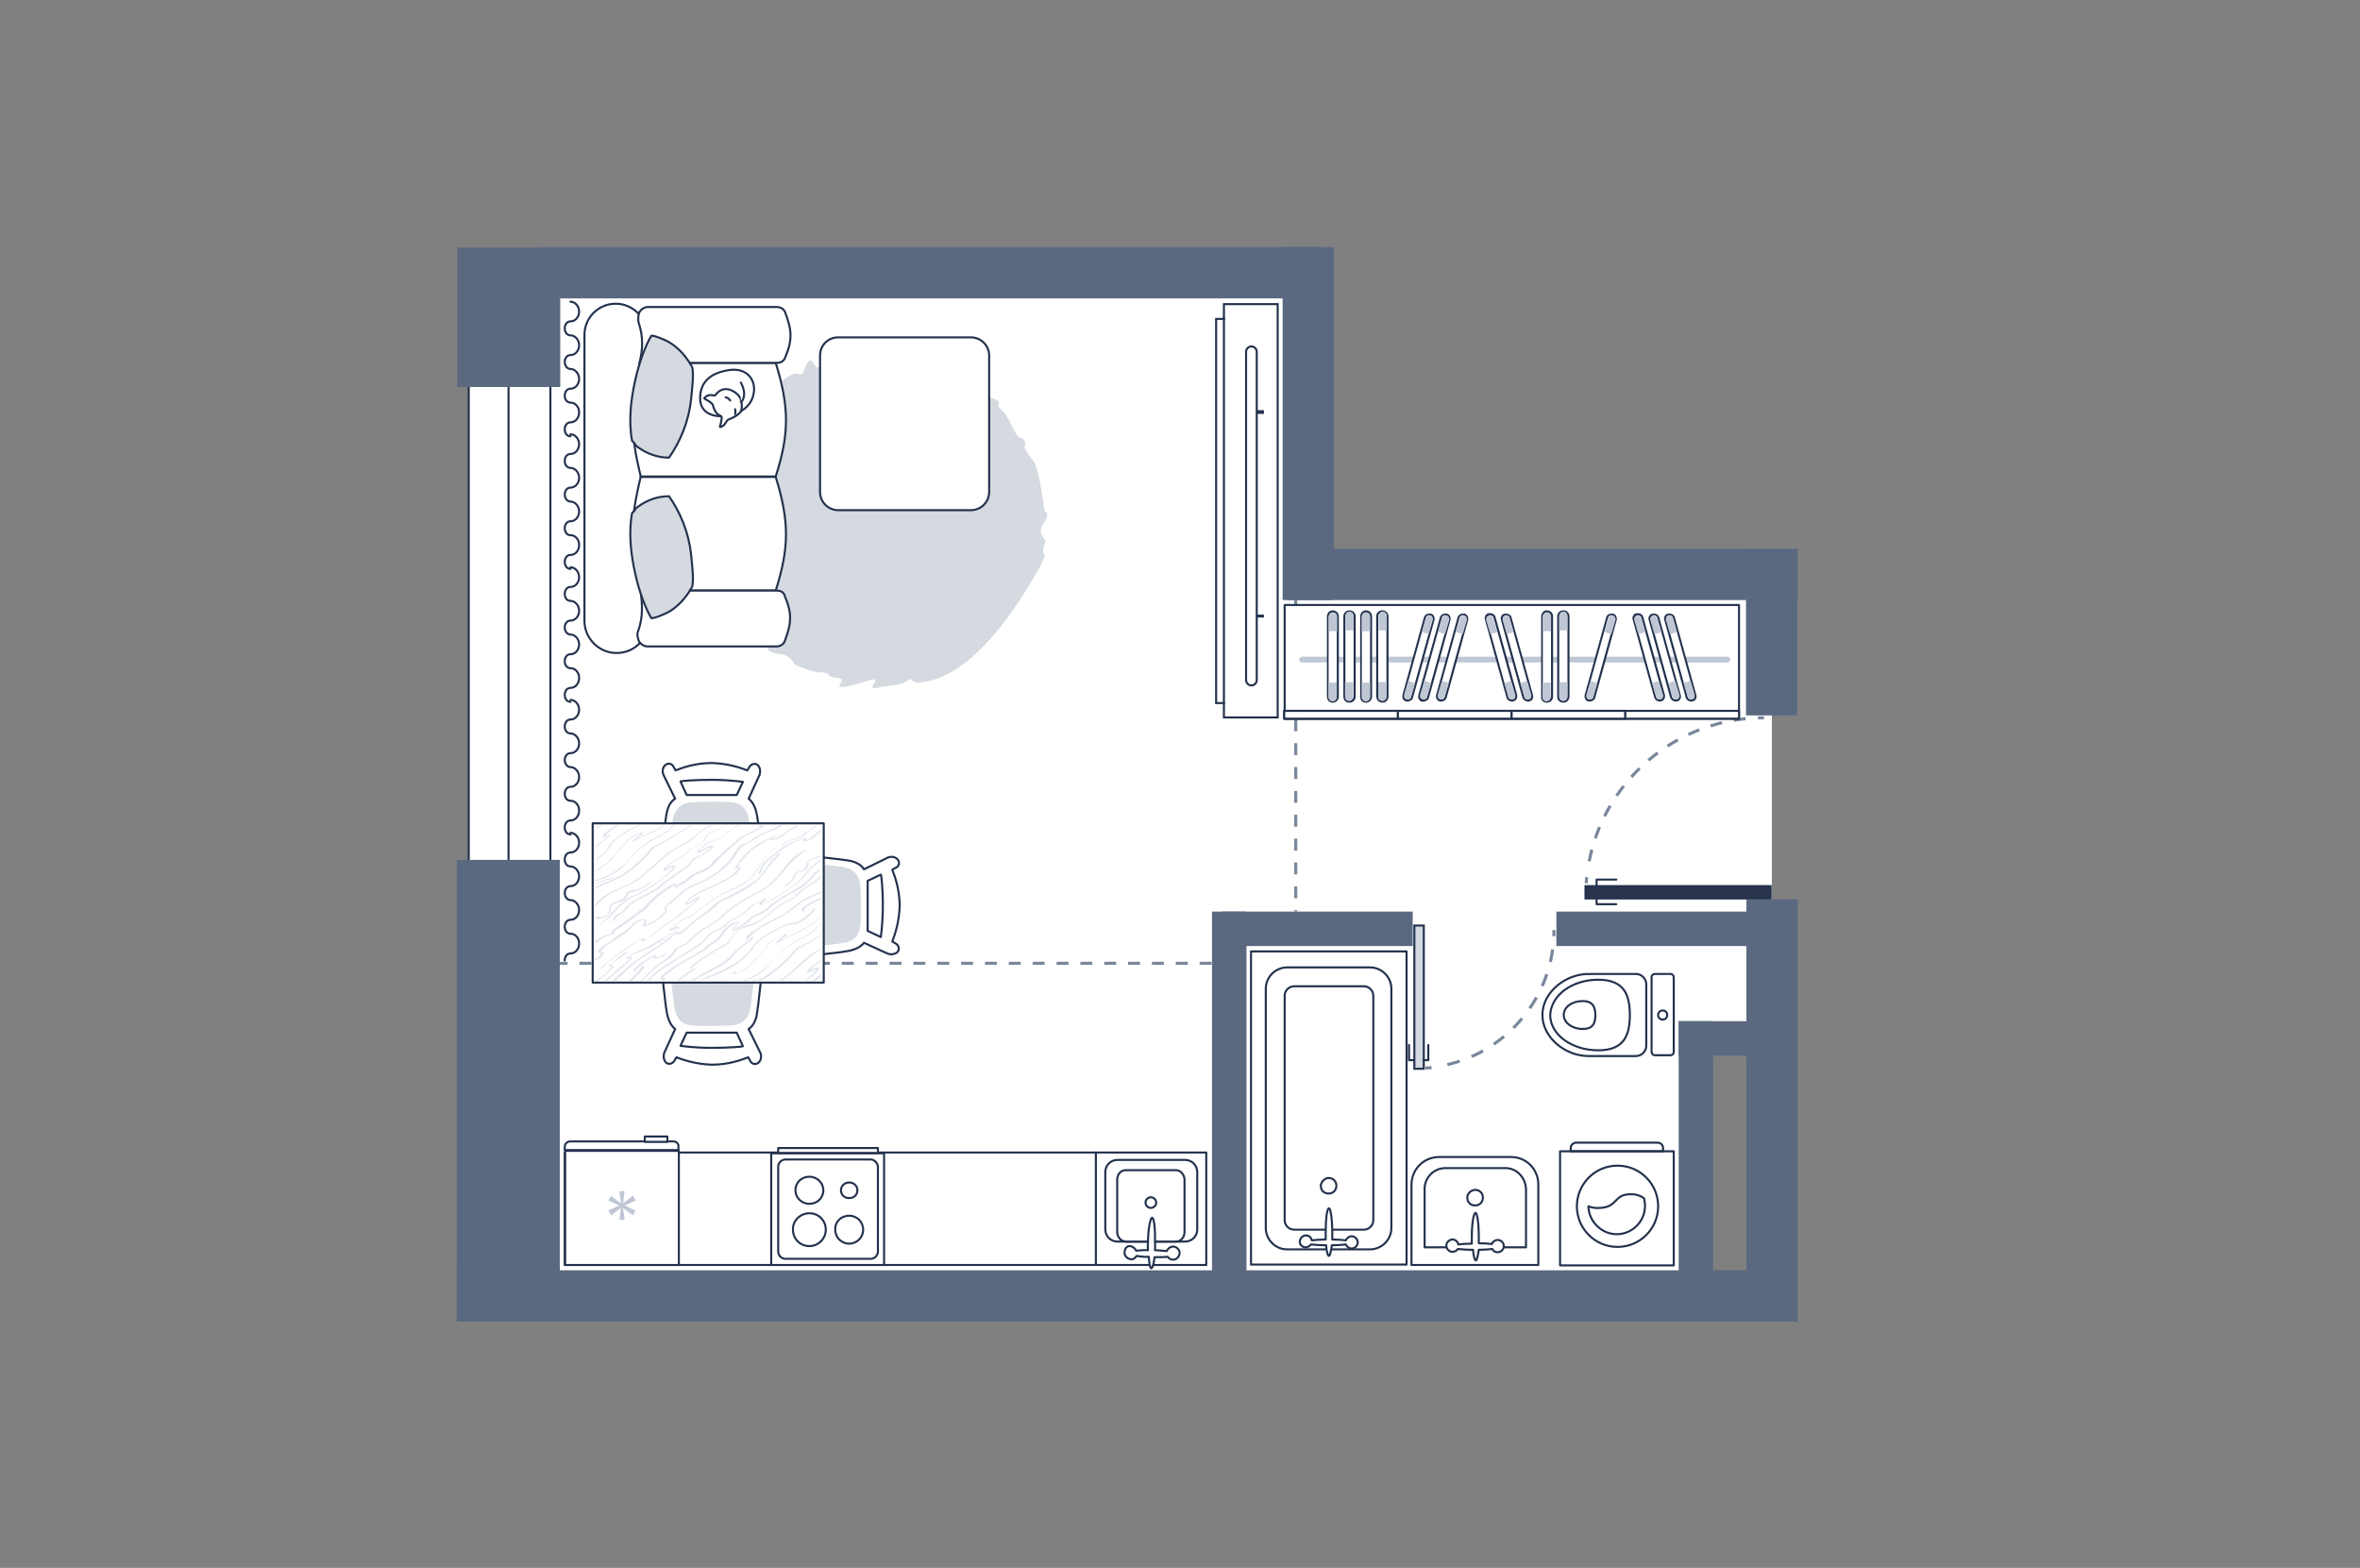 <?xml version="1.0" encoding="utf-8"?>
<!-- Generator: Adobe Illustrator 24.1.2, SVG Export Plug-In . SVG Version: 6.00 Build 0)  -->
<svg version="1.1" id="Слой_1" xmlns="http://www.w3.org/2000/svg" xmlns:xlink="http://www.w3.org/1999/xlink" x="0px" y="0px"
	 viewBox="0 0 575 382" style="enable-background:new 0 0 575 382;" xml:space="preserve">
<rect x="0" y="0" width="575" height="382" fill="#808080" stroke="none"/>
<style type="text/css">
	.st0{fill:#FFFFFF;}
	.st1{fill:#FFFFFF;stroke:#22314C;stroke-width:0.5;}
	.st2{fill:none;stroke:#22314C;stroke-width:0.5;}
	.st3{fill:none;stroke:#79879B;stroke-width:0.75;stroke-dasharray:2.906,2.906;}
	.st4{fill:#5B6980;}
	.st5{fill:none;stroke:#79879B;stroke-width:0.75;}
	.st6{fill:#2B344C;stroke:#22314C;stroke-width:0.5;stroke-miterlimit:10;}
	.st7{fill:none;stroke:#22314C;stroke-width:0.5;stroke-linecap:round;stroke-linejoin:round;}
	.st8{fill:#FFFFFF;stroke:#22314C;stroke-width:0.5;stroke-linecap:round;stroke-linejoin:round;}
	.st9{fill-rule:evenodd;clip-rule:evenodd;fill:#D5D9E0;}
	
		.st10{fill-rule:evenodd;clip-rule:evenodd;fill:#FFFFFF;fill-opacity:0.1;stroke:#22314C;stroke-width:0.5;stroke-linecap:round;stroke-linejoin:round;}
	.st11{fill:none;stroke:#79879B;stroke-width:0.75;stroke-dasharray:3.11,3.11;}
	.st12{fill:#D5D9E0;stroke:#22314C;stroke-width:0.5;}
	.st13{fill:#BFC6D4;}
	.st14{fill:#22314C;}
	.st15{fill:#D5D9E0;}
	.st16{fill:#E1E5EC;}
	.st17{fill:#FFFFFF;fill-opacity:0.1;stroke:#22314C;stroke-width:0.5;}
</style>
<g id="bg_1_">
	<polygon class="st0" points="124.1,167.7 124.1,315.7 413.8,315.7 413.8,253 431.7,253 431.7,140 318.8,140 318.8,68.6 123.7,68.6 
		123.7,167.7 	"/>
</g>
<g id="windows_1_">
	<g>
		<rect x="114.2" y="91.7" class="st1" width="19.9" height="120.6"/>
		<line class="st2" x1="123.9" y1="212.4" x2="123.9" y2="92.2"/>
	</g>
</g>
<g id="plan">
	<line class="st3" x1="295.2" y1="234.7" x2="136.4" y2="234.7"/>
	<rect x="111.3" y="209.5" class="st4" width="25.1" height="112.5"/>
	<rect x="111.4" y="60.3" class="st4" width="25.1" height="34"/>
	<rect x="111.3" y="309.5" class="st4" width="325.7" height="12.5"/>
	<rect x="425.5" y="219.1" class="st4" width="12.5" height="102.9"/>
	<rect x="313.6" y="133.7" class="st4" width="124.4" height="12.5"/>
	<rect x="131.6" y="60.2" class="st4" width="190.3" height="12.5"/>
	<rect x="312.5" y="60.2" class="st4" width="12.5" height="86"/>
	<rect x="425.4" y="133.8" class="st4" width="12.5" height="40.5"/>
	<rect x="379.2" y="222.1" class="st4" width="50.6" height="8.4"/>
	<rect x="297.7" y="222.1" class="st4" width="46.5" height="8.4"/>
	<rect x="295.3" y="222.1" class="st4" width="8.4" height="94.7"/>
	<rect x="409" y="248.8" class="st4" width="8.4" height="68"/>
	<rect x="409" y="248.8" class="st4" width="22.7" height="8.4"/>
	<g>
		<g>
			<path class="st5" d="M429.8,174.9c-0.5,0-1,0-1.5,0"/>
			<path class="st3" d="M425.3,175.1c-19.8,2-35.8,17.5-38.5,37.1"/>
			<path class="st5" d="M386.6,213.7c-0.1,0.5-0.1,1-0.1,1.5"/>
		</g>
	</g>
	<rect x="386.3" y="215.9" class="st6" width="45.1" height="3"/>
	<polyline class="st7" points="389,215.8 389,214.3 393.8,214.3 	"/>
	<polyline class="st7" points="389,218.8 389,220.3 393.8,220.3 	"/>
	<g>
		<path class="st8" d="M368.2,281.9h-17.6c-3.7,0-6.7,3-6.7,6.7v19.6h30.9v-19.6C374.8,284.9,371.9,281.9,368.2,281.9z"/>
		<path class="st8" d="M366.8,284.6h-14.7c-2.7,0-5,2.3-5,5v14.3h24.7v-14.3C371.6,286.8,369.5,284.6,366.8,284.6z"/>
		<path class="st8" d="M357.5,291.8c0,1.1,0.8,1.9,1.9,1.9c1.1,0,1.9-0.8,1.9-1.9c0-1.1-0.8-1.9-1.9-1.9
			C358.3,290,357.5,290.8,357.5,291.8z"/>
		<path class="st8" d="M358.6,301.3c0,0.6,0,1.1,0,1.7c-1.3,0-2.5,0.1-3.3,0.2c-0.1-0.7-0.7-1.2-1.4-1.2c-0.8,0-1.5,0.7-1.5,1.5
			c0,0.8,0.7,1.5,1.5,1.5c0.6,0,1.1-0.4,1.3-0.7c1,0.1,2.1,0.2,3.7,0.2c0.1,1.5,0.4,2.6,0.7,2.6c0.2,0,0.5-1.1,0.7-2.6
			c1.3,0,2.5-0.1,3.3-0.2c0.2,0.5,0.7,0.8,1.3,0.8c0.8,0,1.5-0.7,1.5-1.5c0-0.8-0.7-1.5-1.5-1.5c-0.6,0-1.2,0.4-1.4,1
			c-0.8-0.1-2-0.2-3.2-0.2c0-0.5,0-1.1,0-1.7c0-3.2-0.4-5.7-0.8-5.7C359,295.6,358.6,298.2,358.6,301.3z"/>
	</g>
	<g>
		<g>
			<rect x="304.8" y="231.8" class="st8" width="37.9" height="76.3"/>
			<path class="st8" d="M308.4,240.9c0-2.9,2.4-5.2,5.2-5.2h20.2c2.9,0,5.2,2.4,5.2,5.2v58.3c0,2.9-2.4,5.2-5.2,5.2h-20.2
				c-2.9,0-5.2-2.4-5.2-5.2V240.9z"/>
			<path class="st8" d="M332.3,240.3c1.3,0,2.3,1.1,2.3,2.3v54.7c0,1.3-1.1,2.3-2.3,2.3h-17c-1.3,0-2.3-1.1-2.3-2.3v-54.7
				c0-1.3,1.1-2.3,2.3-2.3L332.3,240.3L332.3,240.3z"/>
		</g>
		<path class="st8" d="M318.1,303.9c0.6,0,1.1-0.4,1.3-0.7c1,0.1,2.3,0.2,3.7,0.2c0.1,1.5,0.4,2.6,0.7,2.6c0.2,0,0.5-1.1,0.7-2.6
			c1.3,0,2.5-0.1,3.4-0.2c0.2,0.5,0.8,1,1.4,1c0.8,0,1.5-0.7,1.5-1.5c0-0.8-0.7-1.5-1.5-1.5c-0.6,0-1.2,0.5-1.4,1
			c-0.8-0.1-2-0.2-3.3-0.2c0-0.6,0-1.1,0-1.7c0-3.2-0.4-5.9-0.8-5.9c-0.5,0-0.8,2.6-0.8,5.9c0,0.6,0,1.2,0,1.7
			c-1.3,0-2.6,0.1-3.4,0.2c-0.1-0.7-0.7-1.2-1.4-1.2c-0.8,0-1.5,0.7-1.5,1.5C316.6,303.2,317.3,303.9,318.1,303.9z"/>
		<path class="st8" d="M321.8,288.9c0,1.1,0.8,1.9,1.9,1.9c1.1,0,1.9-0.8,1.9-1.9c0-1.1-0.8-1.9-1.9-1.9
			C322.8,287,321.8,288,321.8,288.9z"/>
	</g>
	<g>
		<path class="st8" d="M387,237.3c-5.5,0-11.2,4.4-11.2,10c0,5.5,5.6,10,11.2,10c0.1,0,0.4,0,0.5,0s0.1,0,0.2,0h10.9
			c1.3,0,2.5-1.1,2.5-2.5v-15c0-1.3-1.1-2.5-2.5-2.5h-10.9c-0.1,0-0.1,0-0.2,0C387.4,237.4,387.2,237.3,387,237.3z"/>
		<path class="st8" d="M389.4,238.7c6.4,0,7.7,3.8,7.7,8.6s-1.3,8.6-7.7,8.6s-11.7-3.8-11.7-8.6C377.9,242.5,383,238.7,389.4,238.7z
			"/>
		<path class="st8" d="M385.6,243.9c2.5,0,3.1,1.5,3.1,3.4s-0.5,3.4-3.1,3.4c-2.5,0-4.6-1.5-4.6-3.4
			C381,245.3,383.1,243.9,385.6,243.9z"/>
		<path class="st8" d="M407.8,238.1v18.2c0,0.5-0.4,0.8-0.8,0.8h-3.8c-0.5,0-0.8-0.4-0.8-0.8v-18.2c0-0.5,0.4-0.8,0.8-0.8h3.8
			C407.5,237.3,407.8,237.7,407.8,238.1z"/>
		<circle class="st8" cx="405.1" cy="247.3" r="1.1"/>
	</g>
	<g>
		<rect x="266.9" y="280.8" class="st8" width="27" height="27.4"/>
		<path class="st8" d="M269.3,299.5c0,1.7,1.3,3,3,3h16.4c1.7,0,3-1.3,3-2.9v-14c0-1.7-1.3-3-3-3h-16.4c-1.7,0-3,1.3-3,3V299.5z"/>
		<path class="st8" d="M272.2,300.2c0,1.2,1,2.3,2.1,2.3h12.2c1.2,0,2.1-1,2.1-2.3v-12.8c0-1.2-1-2.3-2.1-2.3h-12.2
			c-1.2,0-2.1,1-2.1,2.3V300.2z"/>
		<path class="st8" d="M280.4,294.3c0.7,0,1.3-0.6,1.3-1.3s-0.6-1.3-1.3-1.3c-0.7,0-1.3,0.6-1.3,1.3
			C279.1,293.7,279.7,294.3,280.4,294.3z"/>
		<path class="st8" d="M274,305.1c-0.1,0.9,0.7,1.6,1.5,1.7c0.6,0.1,1.1-0.3,1.4-0.8c0.9,0.1,1.9,0.3,3,0.2c0.1,1.7,0.3,2.8,0.6,2.8
			s0.6-1,0.8-2.7c1.2,0,2.3,0,3.2-0.1c0.3,0.4,0.7,0.7,1.2,0.7c0.9,0.1,1.6-0.7,1.7-1.5c0.1-0.9-0.7-1.6-1.5-1.7
			c-0.7,0-1.4,0.5-1.6,1.1c-0.8,0-1.8-0.2-2.9-0.2c0-0.5,0.1-1.2,0-1.8c0.1-3.3-0.2-6.1-0.7-6.1c-0.4,0-1,2.7-1,6.1
			c-0.1,0.6,0,1.2,0,1.8c-1.1-0.1-2.1,0.1-2.9,0.1c-0.2-0.5-0.8-1-1.4-1.1C274.7,303.5,274,304.1,274,305.1z"/>
	</g>
	<line class="st3" x1="315.7" y1="146.2" x2="315.7" y2="222.1"/>
</g>
<g id="furniture_1_">
	<path class="st9" d="M254.4,124.1c0,0-0.6-5.4-1.6-9.1c-1.1-4.2-1.1-1.9-3.1-5.7c-0.4-0.9,0.6-1-0.2-2.1c-0.7-1-1.1,0.3-2.5-2.5
		c-1-1.9-1.6-3.7-3.3-5.1c-1.4-1.2,1-1.3-1.6-2.5c-5.6-1-2.1-5.1-6.7-5.1c-1.6,0-2-1.6-3.6-3c-1.6-1.3-2.2,0.6-4.2-0.2
		c-1.4-0.5-2.2-1.2-3-1.8c-1.7-1.1-2.8-0.2-4.2-0.6c-0.5-0.2-1.4-0.4-3.2-1c-4.2-1.2-6.1-1.6-10.1,1.4c-1,0.8-1.7-3.7-6.9,2.1
		c-1.7,2-1.9-1.5-2.9-1c-1,0.4-1.2,2.6-1.9,3.2c-0.8,0.6-1.5-1.7-6.1,2.9c-2.7,2.7-4.1,1.3-4.8,2.4l-1.7,2.3
		c-0.6,1.2-2.6,1.8-3.1,2.9s1.6,2.9,0.9,4.2c-0.7,1.5-3.8-0.4-4.4,2.9s-2.9,8.6-1.7,11c1.2,2.4-2.8,0.4-2.5,1.8
		c0.3,1.3,3.5,2.2,3.5,3.5c0.2,2.1-5.3-4.2-2.5,5.6c0.9,3.1-1.9,0.9-1.4,2.3c0.3,0.9,2.1,1.4,2.4,2.7c1.1,4.1-0.7,3.9,3.3,9.6
		c0.9,1.1,5.2,6.4,6,6.9c0.7,0.5,2.8,5.5,4.2,6.5c1.3,0.9,2.9,0.6,3.9,1.1c2,1,1.8,2,2.5,2.3c0.8,0.5,4.6,1.8,5.3,1.8
		c3.9-0.1,1.7,1.2,5,1.4c3.4,0.2-5,4.5,7.4,0.6c4.2-1.3-1.2,2.6,2.1,1.8c3.3-0.8,5.3-0.4,7.2-1.7c1.9-1.3,0.5,0.9,3.8,0.3
		c1.4-0.3,11.3-0.3,24.8-21.6c7.2-11.4,4.6-9.4,4.6-9.9c0-0.9,0.3-1.9,0.6-2.6s-1-1.2-1.1-2.3c-0.1-2.1,1-2.2,1.5-3.9
		C255.3,124.3,254.9,125.5,254.4,124.1z"/>
	<g>
		<g>
			<path class="st8" d="M407.8,280.5h-27.7v27.8h27.7V280.5z"/>
			<path class="st10" d="M403.9,278.4H384c-0.7,0-1.3,0.6-1.3,1.3v0.8h22.5v-0.8C405.2,279,404.6,278.4,403.9,278.4z"/>
		</g>
		<circle class="st8" cx="394.1" cy="293.9" r="9.9"/>
		<path class="st8" d="M396.7,291c-3.4,0.2-2.7,3.1-6.8,3.3c-1.3,0.1-2.1-0.1-2.9-0.4c0.1,3.7,3.2,6.8,6.9,6.8
			c3.8,0,6.9-3.1,6.9-6.9c0-0.6-0.1-1.2-0.2-1.8C399.9,291.4,398.5,290.8,396.7,291z"/>
	</g>
	<g>
		<g>
			<g>
				<path class="st5" d="M378.6,226.6c0,0.5,0,1,0,1.5"/>
				<path class="st11" d="M378.3,231.3c-2,14.5-13.4,26.2-27.8,28.5"/>
				<path class="st5" d="M348.8,260.1c-0.5,0.1-1,0.1-1.5,0.1"/>
			</g>
		</g>
		<rect x="344.6" y="225.5" class="st12" width="2.3" height="34.9"/>
		<polyline class="st7" points="346.8,258.3 348,258.3 348,254.6 		"/>
		<polyline class="st7" points="344.4,258.3 343.3,258.3 343.3,254.6 		"/>
	</g>
	<rect x="137.6" y="280.8" class="st8" width="129.4" height="27.4"/>
	<g>
		<g>
			<path class="st8" d="M187.9,281h27.5v27.2h-27.5V281z"/>
			<path class="st8" d="M213.9,284.3v20.6c0,1-0.8,1.8-1.8,1.8h-20.7c-1,0-1.8-0.8-1.8-1.8v-20.6c0-1,0.8-1.8,1.8-1.8h20.8
				C213,282.5,213.9,283.4,213.9,284.3z"/>
			<path class="st8" d="M197.2,286.7c1.9,0,3.4,1.5,3.4,3.3c0,1.9-1.5,3.3-3.4,3.3s-3.4-1.5-3.4-3.3
				C193.8,288.1,195.3,286.7,197.2,286.7z"/>
			<path class="st8" d="M197.2,295.6c2.3,0,4,1.8,4,4c0,2.2-1.8,4-4,4c-2.3,0-4-1.8-4-4C193.1,297.4,195,295.6,197.2,295.6z"/>
			<path class="st8" d="M206.9,296.2c1.9,0,3.4,1.5,3.4,3.4s-1.5,3.4-3.4,3.4s-3.4-1.5-3.4-3.4C203.4,297.7,204.9,296.2,206.9,296.2
				z"/>
			<path class="st8" d="M206.9,288.1c1.1,0,2,0.8,2,1.9c0,1.1-0.8,1.9-2,1.9s-2-0.8-2-1.9S205.8,288.1,206.9,288.1z"/>
		</g>
		<rect x="189.6" y="279.7" class="st8" width="24.3" height="1.2"/>
	</g>
	<g>
		<g>
			<path class="st7" d="M139,171c-0.8,0-1.4-0.7-1.4-1.7s0.6-1.7,1.4-1.7c1.2,0,2.1-1.1,2.1-2.4c0-0.7-0.2-1.3-0.7-1.8
				c-0.4-0.4-0.8-0.6-1.4-0.6c-0.8,0-1.4-0.7-1.4-1.7s0.6-1.7,1.4-1.7c1.2,0,2.1-1.1,2.1-2.4s-1-2.4-2.1-2.4c-0.7,0-1.4-0.7-1.4-1.7
				s0.6-1.7,1.4-1.7c1.2,0,2.1-1.1,2.1-2.4s-1-2.4-2.1-2.4c-0.8,0-1.4-0.7-1.4-1.7s0.6-1.7,1.4-1.7c1.2,0,2.1-1.1,2.1-2.4
				s-1-2.4-2.1-2.4"/>
		</g>
		<g>
			<path class="st7" d="M139,138.6c-0.8,0-1.4-0.7-1.4-1.7s0.6-1.7,1.4-1.7c1.2,0,2.1-1.1,2.1-2.4c0-0.7-0.2-1.3-0.7-1.8
				c-0.4-0.4-0.8-0.6-1.4-0.6c-0.8,0-1.4-0.7-1.4-1.7c0-1,0.6-1.7,1.4-1.7c1.2,0,2.1-1.1,2.1-2.4s-1-2.4-2.1-2.4
				c-0.7,0-1.4-0.7-1.4-1.7s0.6-1.7,1.4-1.7c1.2,0,2.1-1.1,2.1-2.4s-1-2.4-2.1-2.4c-0.8,0-1.4-0.7-1.4-1.7s0.6-1.7,1.4-1.7
				c1.2,0,2.1-1.1,2.1-2.4s-1-2.4-2.1-2.4"/>
		</g>
		<g>
			<path class="st7" d="M139,106.3c-0.8,0-1.4-0.7-1.4-1.7s0.6-1.7,1.4-1.7c1.2,0,2.1-1.1,2.1-2.4c0-0.7-0.2-1.3-0.7-1.8
				c-0.4-0.4-0.8-0.6-1.4-0.6c-0.8,0-1.4-0.7-1.4-1.7s0.6-1.7,1.4-1.7c1.2,0,2.1-1.1,2.1-2.4s-1-2.4-2.1-2.4c-0.7,0-1.4-0.7-1.4-1.7
				s0.6-1.7,1.4-1.7c1.2,0,2.1-1.1,2.1-2.4s-1-2.4-2.1-2.4c-0.8,0-1.4-0.7-1.4-1.7s0.6-1.7,1.4-1.7c1.2,0,2.1-1.1,2.1-2.4
				s-1-2.4-2.1-2.4"/>
		</g>
		<g>
			<path class="st7" d="M137.6,234c0-1,0.6-1.7,1.4-1.7c1.2,0,2.1-1.1,2.1-2.4c0-0.7-0.2-1.3-0.7-1.8c-0.4-0.4-0.8-0.6-1.4-0.6
				c-0.8,0-1.4-0.7-1.4-1.7s0.6-1.7,1.4-1.7c1.2,0,2.1-1.1,2.1-2.4c0-1.3-1-2.4-2.1-2.4c-0.7,0-1.4-0.7-1.4-1.7s0.6-1.7,1.4-1.7
				c1.2,0,2.1-1.1,2.1-2.4c0-1.3-1-2.4-2.1-2.4c-0.8,0-1.4-0.7-1.4-1.7s0.6-1.7,1.4-1.7c1.2,0,2.1-1.1,2.1-2.4c0-1.3-1-2.4-2.1-2.4"
				/>
		</g>
		<g>
			<path class="st7" d="M139,203.3c-0.8,0-1.4-0.7-1.4-1.7s0.6-1.7,1.4-1.7c1.2,0,2.1-1.1,2.1-2.4c0-0.7-0.2-1.3-0.7-1.8
				c-0.4-0.4-0.8-0.6-1.4-0.6c-0.8,0-1.4-0.7-1.4-1.7s0.6-1.7,1.4-1.7c1.2,0,2.1-1.1,2.1-2.4s-1-2.4-2.1-2.4c-0.7,0-1.4-0.7-1.4-1.7
				s0.6-1.7,1.4-1.7c1.2,0,2.1-1.1,2.1-2.4s-1-2.4-2.1-2.4c-0.8,0-1.4-0.7-1.4-1.7s0.6-1.7,1.4-1.7c1.2,0,2.1-1.1,2.1-2.4
				s-1-2.4-2.1-2.4"/>
		</g>
	</g>
	<g>
		<path class="st1" d="M150.2,159.1c-4.3,0-7.8-3.6-7.8-7.8V81.6c0-4.2,3.4-7.6,7.6-7.6s7.3,3.3,8.1,7.5c0,0.1,0.1,0.4,0.1,0.5
			c0,0.2,0.1,0.7,0.1,1.5s0.1,1.9,0.1,3.1c0.1,2.5,0.2,5.7,0.4,9.2c0.2,6.9,0.4,15.4,0.4,19c0,1.4-0.1,3-0.2,4.4l-1,5.9
			c-0.4,2.1-0.4,4.3-0.2,6.4c0.4,4.4,0.8,12.2,0.4,17.8c0,0.8-0.1,1.5-0.1,2.3C157.7,156,154.4,159.1,150.2,159.1z"/>
		<path class="st1" d="M189,116.1h-32.9c-1.3-5.5-2-9.6-2-13.9c0-4.2,0.7-8.4,2-13.8H189c1.7,5.5,2.5,9.8,2.5,14
			C191.5,106.6,190.7,110.8,189,116.1z"/>
		<path class="st1" d="M189,143.9h-32.9c-1.3-5.5-2-9.6-2-13.9c0-4.2,0.7-8.4,2-13.8H189c1.7,5.5,2.5,9.8,2.5,14
			C191.5,134.3,190.7,138.5,189,143.9z"/>
		<path class="st1" d="M189.3,143.9h-33.2c0.4,3.6,0.6,6.4-0.6,9.8c-0.4,0.8-0.1,1.8,0.2,2.6c0.5,0.7,1.2,1.2,2.1,1.2h31.3
			c1,0,1.8-0.5,2.1-1.3c0.8-2.1,1.3-3.9,1.3-5.6s-0.4-3.3-1.3-5.4C191,144.3,190.2,143.9,189.3,143.9z"/>
		<path class="st1" d="M189.3,88.4h-33.5c0.8-3.1,1-6.2-0.2-9.8c-0.2-0.8-0.1-1.8,0.2-2.6c0.5-0.7,1.2-1.2,2.1-1.2h31.3
			c1,0,1.8,0.5,2.1,1.3c0.8,2.1,1.3,3.9,1.3,5.6s-0.4,3.3-1.3,5.4C191,88,190.2,88.4,189.3,88.4z"/>
		<path class="st12" d="M156.1,109.4c1.7,1.1,4,2.1,6.9,2.1c2.6-3.7,4.8-8.6,5.4-14.4c0.4-3.8,0.5-5.6,0.4-6.5c0-0.5-0.1-0.7-0.1-1
			c0-0.1-0.1-0.1-0.1-0.2l0,0c0-0.1-0.1-0.1-0.1-0.2c-1.9-3.4-4.4-5.4-6.4-6.3c-1.1-0.5-1.9-0.8-2.6-1c-0.4-0.1-0.6-0.1-0.7-0.1
			h-0.1c-1.3,2.1-2.9,6.2-3.9,10.7c-1.1,4.8-1.7,10.1-0.8,14.9l0.1,0.1c0.1,0.1,0.2,0.2,0.5,0.5
			C154.6,108.3,155.2,108.9,156.1,109.4z"/>
		<path class="st12" d="M156.1,123c1.7-1.1,4-2.1,6.9-2.1c2.6,3.7,4.8,8.6,5.4,14.4c0.4,3.8,0.5,5.6,0.4,6.5c0,0.5-0.1,0.7-0.1,1
			c0,0.1-0.1,0.1-0.1,0.2l0,0c0,0.1-0.1,0.1-0.1,0.2c-1.9,3.4-4.4,5.4-6.4,6.3c-1.1,0.5-1.9,0.8-2.6,1c-0.4,0.1-0.6,0.1-0.7,0.1
			h-0.1c-1.3-2.1-2.9-6.2-3.9-10.7c-1.1-4.8-1.7-10.1-0.8-14.9l0.1-0.1c0.1-0.1,0.2-0.2,0.5-0.5C154.6,124.1,155.2,123.6,156.1,123z
			"/>
	</g>
	<g>
		<path class="st8" d="M165.4,280.4h-27.7v27.8h27.7V280.4z"/>
		<path class="st10" d="M164.1,278.1h-25.2c-0.7,0-1.3,0.6-1.3,1.3v0.8h27.7v-0.8C165.4,278.7,164.8,278.1,164.1,278.1z"/>
		<rect x="157.1" y="276.9" class="st8" width="5.5" height="1.3"/>
		<g>
			<path class="st13" d="M148.9,291.4l2.4,1.8l0,0l-0.4-3h1.3l-0.4,3l0,0l2.4-1.9l0.7,1.2l-2.7,1.2l0,0l2.7,1.3l-0.7,1.1l-2.4-1.8
				l0,0l0.4,2.9h-1.3l0.4-2.9l0,0l-2.4,1.8l-0.7-1.2l2.7-1.2l0,0l-2.7-1.2L148.9,291.4z"/>
		</g>
	</g>
	<g>
		<rect x="313" y="147.4" class="st8" width="110.7" height="27.7"/>
		<rect x="312.9" y="173.2" class="st8" width="83.2" height="1.9"/>
		<rect x="312.9" y="173.2" class="st8" width="27.7" height="1.9"/>
		<rect x="340.6" y="173.2" class="st8" width="27.7" height="1.9"/>
		<rect x="368.3" y="173.2" class="st8" width="27.7" height="1.9"/>
		<rect x="396" y="173.2" class="st8" width="27.7" height="1.9"/>
		<path class="st13" d="M420.9,161.4H317.2c-0.4,0-0.7-0.4-0.7-0.7s0.4-0.7,0.7-0.7h103.7c0.4,0,0.7,0.4,0.7,0.7
			S421.3,161.4,420.9,161.4z"/>
		<g>
			<g>
				<g>
					<path class="st0" d="M328.8,149c0.6,0,1.2,0.4,1.2,1.2v19.5c0,0.6-0.4,1.2-1.2,1.2c-0.7,0-1.2-0.5-1.2-1.2v-19.5
						C327.6,149.4,328.2,149,328.8,149z"/>
					<path class="st14" d="M328.8,170.7c-0.6,0-1-0.4-1-1v-19.5c0-0.6,0.5-1,1-1s1,0.4,1,1v19.5
						C329.7,170.2,329.4,170.7,328.8,170.7 M328.8,171.2c0.9,0,1.5-0.7,1.5-1.5v-19.5c0-0.9-0.7-1.5-1.5-1.5c-0.7,0-1.5,0.5-1.5,1.5
						v19.5C327.3,170.6,327.9,171.2,328.8,171.2L328.8,171.2z"/>
				</g>
			</g>
			<path class="st13" d="M327.9,166.2h1.8v3.6c0,0.5-0.4,1-1,1l0,0c-0.5,0-1-0.4-1-1v-3.6H327.9z"/>
			<path class="st13" d="M329.6,153.6h-1.8V150c0-0.5,0.4-1,1-1l0,0c0.5,0,1,0.4,1,1v3.6H329.6z"/>
		</g>
		<g>
			<g>
				<g>
					<path class="st0" d="M324.7,149c0.6,0,1.2,0.4,1.2,1.2v19.5c0,0.6-0.4,1.2-1.2,1.2c-0.7,0-1.2-0.5-1.2-1.2v-19.5
						C323.7,149.4,324.1,149,324.7,149z"/>
					<path class="st14" d="M324.7,170.7c-0.6,0-1-0.4-1-1v-19.5c0.1-0.6,0.5-1,1-1s1,0.4,1,1v19.5
						C325.7,170.2,325.3,170.7,324.7,170.7 M324.7,171.2c0.9,0,1.5-0.7,1.5-1.5v-19.5c0-0.9-0.7-1.5-1.5-1.5c-0.7,0-1.3,0.5-1.4,1.4
						v0.1v19.5C323.3,170.6,323.9,171.2,324.7,171.2L324.7,171.2z"/>
				</g>
			</g>
			<path class="st13" d="M323.9,166.3h1.8v3.6c0,0.5-0.4,1-1,1l0,0c-0.5,0-1-0.4-1-1v-3.6H323.9z"/>
			<path class="st13" d="M325.6,153.8h-1.8v-3.6c0-0.5,0.4-1,1-1l0,0c0.5,0,1,0.4,1,1v3.6H325.6z"/>
		</g>
		<g>
			<g>
				<g>
					<path class="st0" d="M336.8,149c0.6,0,1.2,0.4,1.2,1.2v19.5c0,0.6-0.4,1.2-1.2,1.2c-0.7,0-1.2-0.5-1.2-1.2v-19.5
						C335.6,149.4,336.3,149,336.8,149z"/>
					<path class="st14" d="M336.8,170.7c-0.6,0-1-0.4-1-1v-19.5c0-0.6,0.5-1,1-1s1,0.4,1,1v19.5
						C337.8,170.2,337.4,170.7,336.8,170.7 M336.8,171.2c0.9,0,1.5-0.7,1.5-1.5v-19.5c0-0.9-0.7-1.5-1.5-1.5c-0.7,0-1.5,0.5-1.5,1.5
						v19.5C335.4,170.6,336,171.2,336.8,171.2L336.8,171.2z"/>
				</g>
			</g>
			<path class="st13" d="M336,166.2h1.8v3.6c0,0.5-0.4,1-1,1l0,0c-0.5,0-1-0.4-1-1v-3.6H336z"/>
			<path class="st13" d="M337.7,153.6h-1.8V150c0-0.5,0.4-1,1-1l0,0c0.5,0,1,0.4,1,1v3.6H337.7z"/>
		</g>
		<g>
			<g>
				<g>
					<path class="st0" d="M332.8,149c0.6,0,1.2,0.4,1.2,1.2v19.5c0,0.6-0.4,1.2-1.2,1.2c-0.7,0-1.2-0.5-1.2-1.2v-19.5
						C331.8,149.4,332.2,149,332.8,149z"/>
					<path class="st14" d="M332.8,170.7c-0.6,0-1-0.4-1-1v-19.5c0.1-0.6,0.5-1,1-1s1,0.4,1,1v19.5
						C333.8,170.2,333.4,170.7,332.8,170.7 M332.8,171.2c0.9,0,1.5-0.7,1.5-1.5v-19.5c0-0.9-0.7-1.5-1.5-1.5c-0.7,0-1.3,0.5-1.4,1.4
						v0.1v19.5C331.4,170.6,331.9,171.2,332.8,171.2L332.8,171.2z"/>
				</g>
			</g>
			<path class="st13" d="M332,166.3h1.8v3.6c0,0.5-0.4,1-1,1l0,0c-0.5,0-1-0.4-1-1v-3.6H332z"/>
			<path class="st13" d="M333.6,153.8h-1.8v-3.6c0-0.5,0.4-1,1-1l0,0c0.5,0,1,0.4,1,1v3.6H333.6z"/>
		</g>
		<g>
			<g>
				<g>
					<path class="st0" d="M380.9,149c0.6,0,1.2,0.4,1.2,1.2v19.5c0,0.6-0.4,1.2-1.2,1.2c-0.7,0-1.2-0.5-1.2-1.2v-19.5
						C379.7,149.4,380.3,149,380.9,149z"/>
					<path class="st14" d="M380.9,170.7c-0.6,0-1-0.4-1-1v-19.5c0-0.6,0.5-1,1-1s1,0.4,1,1v19.5
						C381.8,170.2,381.5,170.7,380.9,170.7 M380.9,171.2c0.9,0,1.5-0.7,1.5-1.5v-19.5c0-0.9-0.7-1.5-1.5-1.5c-0.7,0-1.5,0.5-1.5,1.5
						v19.5C379.4,170.6,380,171.2,380.9,171.2L380.9,171.2z"/>
				</g>
			</g>
			<path class="st13" d="M380.1,166.2h1.8v3.6c0,0.5-0.4,1-1,1l0,0c-0.5,0-1-0.4-1-1v-3.6H380.1z"/>
			<path class="st13" d="M381.7,153.6h-1.8V150c0-0.5,0.4-1,1-1l0,0c0.5,0,1,0.4,1,1v3.6H381.7z"/>
		</g>
		<g>
			<g>
				<g>
					<path class="st0" d="M376.9,149c0.6,0,1.2,0.4,1.2,1.2v19.5c0,0.6-0.4,1.2-1.2,1.2c-0.7,0-1.2-0.5-1.2-1.2v-19.5
						C375.8,149.4,376.3,149,376.9,149z"/>
					<path class="st14" d="M376.9,170.7c-0.6,0-1-0.4-1-1v-19.5c0.1-0.6,0.5-1,1-1s1,0.4,1,1v19.5
						C377.8,170.2,377.4,170.7,376.9,170.7 M376.9,171.2c0.9,0,1.5-0.7,1.5-1.5v-19.5c0-0.9-0.7-1.5-1.5-1.5c-0.7,0-1.3,0.5-1.4,1.4
						v0.1v19.5C375.4,170.6,376,171.2,376.9,171.2L376.9,171.2z"/>
				</g>
			</g>
			<path class="st13" d="M376,166.3h1.8v3.6c0,0.5-0.4,1-1,1l0,0c-0.5,0-1-0.4-1-1v-3.6H376z"/>
			<path class="st13" d="M377.7,153.8h-1.8v-3.6c0-0.5,0.4-1,1-1l0,0c0.5,0,1,0.4,1,1v3.6H377.7z"/>
		</g>
		<g>
			<g>
				<g>
					<path class="st0" d="M352.1,149.7c0.1,0,0.2,0,0.3,0c0.3,0.1,0.5,0.3,0.7,0.5c0.1,0.3,0.2,0.6,0.1,0.8l-5.2,18.8
						c-0.1,0.5-0.5,0.8-1.1,0.8c-0.1,0-0.2,0-0.3,0c-0.3-0.1-0.6-0.3-0.8-0.6c-0.1-0.3-0.1-0.5,0-0.8l5.2-18.7
						C351.2,150,351.6,149.7,352.1,149.7L352.1,149.7z"/>
					<path class="st14" d="M346.9,170.4c-0.1,0-0.2,0-0.2,0c-0.5-0.1-0.8-0.6-0.6-1.1l5.2-18.8c0.1-0.4,0.4-0.6,0.8-0.6
						c0.1,0,0.2,0,0.2,0c0.5,0.1,0.7,0.6,0.6,1.1l-5.2,18.8C347.6,170.2,347.3,170.4,346.9,170.4 M346.9,170.9c0.6,0,1.2-0.4,1.3-1
						l5.2-18.8c0.1-0.4,0-0.7-0.1-1c-0.2-0.3-0.5-0.6-0.8-0.6c-0.1,0-0.2,0-0.4,0c-0.6,0-1.2,0.4-1.3,1l-5.2,18.7
						c-0.1,0.3-0.1,0.7,0,1c0.2,0.4,0.5,0.7,0.9,0.8C346.7,170.9,346.8,170.9,346.9,170.9L346.9,170.9z"/>
				</g>
			</g>
			<path class="st13" d="M350.4,154l1.7,0.5l1-3.4c0.1-0.5-0.1-1-0.6-1.1l0,0c-0.5-0.1-1,0.1-1.1,0.6L350.4,154z"/>
			<path class="st13" d="M348.7,166.4l-1.7-0.5l-1,3.4c-0.1,0.5,0.1,1,0.6,1.1l0,0c0.5,0.1,1-0.1,1.1-0.6L348.7,166.4z"/>
		</g>
		<g>
			<g>
				<g>
					<path class="st0" d="M348.2,149.7c0.1,0,0.2,0,0.3,0c0.3,0.1,0.5,0.2,0.7,0.5c0.2,0.3,0.2,0.6,0.1,0.9l-5.2,18.8
						c-0.1,0.5-0.6,0.8-1.1,0.8c-0.1,0-0.2,0-0.3,0c-0.6-0.1-0.9-0.8-0.8-1.4l5.2-18.8C347.3,150,347.7,149.7,348.2,149.7
						L348.2,149.7z"/>
					<path class="st14" d="M343,170.4c-0.1,0-0.2,0-0.2,0c-0.5-0.1-0.7-0.6-0.6-1.1l5.2-18.8c0.1-0.4,0.4-0.6,0.8-0.6
						c0.1,0,0.2,0,0.2,0c0.5,0.1,0.7,0.6,0.6,1.1l-5.2,18.8C343.7,170.2,343.4,170.4,343,170.4 M343,170.9c0.6,0,1.2-0.4,1.3-1
						l5.2-18.8c0.1-0.4,0-0.7-0.1-1c-0.2-0.3-0.5-0.6-0.8-0.6c-0.1,0-0.2,0-0.4,0c-0.6,0-1.2,0.4-1.3,1l-5.2,18.8
						c-0.1,0.4,0,0.7,0.1,1c0.2,0.3,0.5,0.6,0.8,0.6C342.7,170.9,342.9,170.9,343,170.9L343,170.9z"/>
				</g>
			</g>
			<path class="st13" d="M346.4,154l1.7,0.5l1-3.4c0.1-0.5-0.1-1-0.6-1.1l0,0c-0.5-0.1-1,0.1-1.1,0.6L346.4,154z"/>
			<path class="st13" d="M344.8,166.4l-1.7-0.5l-1,3.4c-0.1,0.5,0.1,1,0.6,1.1l0,0c0.5,0.1,1-0.1,1.1-0.6L344.8,166.4z"/>
		</g>
		<g>
			<g>
				<g>
					<path class="st0" d="M356.4,149.7c0.1,0,0.2,0,0.3,0c0.3,0.1,0.5,0.2,0.7,0.5c0.2,0.3,0.2,0.6,0.1,0.9l-5.2,18.8
						c-0.1,0.5-0.6,0.8-1.1,0.8c-0.1,0-0.2,0-0.3,0c-0.3-0.1-0.5-0.3-0.7-0.5c-0.1-0.3-0.2-0.6-0.1-0.8l5.2-18.8
						C355.5,150,355.9,149.7,356.4,149.7L356.4,149.7z"/>
					<path class="st14" d="M351.2,170.4c-0.1,0-0.2,0-0.2,0c-0.5-0.1-0.7-0.6-0.6-1.1l5.2-18.8c0.1-0.4,0.4-0.6,0.8-0.6
						c0.1,0,0.2,0,0.2,0c0.5,0.1,0.7,0.6,0.6,1.1l-5.2,18.8C351.9,170.2,351.6,170.4,351.2,170.4 M351.2,170.9c0.6,0,1.2-0.4,1.3-1
						l5.2-18.8c0.1-0.4,0-0.7-0.1-1c-0.2-0.3-0.5-0.6-0.8-0.6c-0.1,0-0.2,0-0.4,0c-0.6,0-1.2,0.4-1.3,1l-5.2,18.8
						c-0.1,0.4,0,0.7,0.1,1c0.2,0.3,0.5,0.6,0.8,0.6C351,170.9,351.1,170.9,351.2,170.9L351.2,170.9z"/>
				</g>
			</g>
			<path class="st13" d="M354.7,154l1.7,0.5l1-3.4c0.1-0.5-0.1-1-0.6-1.1l0,0c-0.5-0.1-1,0.1-1.1,0.6L354.7,154z"/>
			<path class="st13" d="M353,166.4l-1.7-0.5l-1,3.4c-0.1,0.5,0.1,1,0.6,1.1l0,0c0.5,0.1,1-0.1,1.1-0.6L353,166.4z"/>
		</g>
		<g>
			<g>
				<g>
					<path class="st0" d="M392.6,149.7c0.1,0,0.2,0,0.3,0c0.3,0.1,0.5,0.2,0.7,0.5c0.2,0.3,0.2,0.6,0.1,0.9l-5.2,18.8
						c-0.1,0.5-0.6,0.8-1.1,0.8c-0.1,0-0.2,0-0.3,0c-0.3-0.1-0.5-0.3-0.7-0.5c-0.1-0.3-0.2-0.6-0.1-0.8l5.2-18.8
						C391.7,150,392.1,149.7,392.6,149.7L392.6,149.7z"/>
					<path class="st14" d="M387.4,170.4c-0.1,0-0.2,0-0.2,0c-0.5-0.1-0.7-0.6-0.6-1.1l5.2-18.8c0.1-0.4,0.4-0.6,0.8-0.6
						c0.1,0,0.2,0,0.2,0c0.5,0.1,0.7,0.6,0.6,1.1l-5.2,18.8C388.2,170.2,387.8,170.4,387.4,170.4 M387.4,170.9c0.6,0,1.2-0.4,1.3-1
						l5.2-18.8c0.1-0.4,0-0.7-0.1-1c-0.2-0.3-0.5-0.6-0.8-0.6c-0.1,0-0.2,0-0.4,0c-0.6,0-1.2,0.4-1.3,1l-5.2,18.8
						c-0.1,0.4,0,0.7,0.1,1c0.2,0.3,0.5,0.6,0.8,0.6C387.2,170.9,387.3,170.9,387.4,170.9L387.4,170.9z"/>
				</g>
			</g>
			<path class="st13" d="M390.9,154l1.7,0.5l1-3.4c0.1-0.5-0.1-1-0.6-1.1l0,0c-0.5-0.1-1,0.1-1.1,0.6L390.9,154z"/>
			<path class="st13" d="M389.2,166.4l-1.7-0.5l-1,3.4c-0.1,0.5,0.1,1,0.6,1.1l0,0c0.5,0.1,1-0.1,1.1-0.6L389.2,166.4z"/>
		</g>
		<g>
			<g>
				<g>
					<path class="st0" d="M363.1,149.7c0.5,0,0.9,0.3,1.1,0.8l5.2,18.8c0.1,0.2,0.1,0.5,0,0.8s-0.4,0.5-0.8,0.6c-0.1,0-0.2,0-0.3,0
						c-0.5,0-0.9-0.3-1.1-0.8l-5.2-18.8c-0.1-0.3,0-0.6,0.1-0.9c0.1-0.2,0.4-0.4,0.7-0.5C362.9,149.7,363,149.7,363.1,149.7z"/>
					<path class="st14" d="M368.3,170.4c-0.4,0-0.7-0.2-0.8-0.6l-5.2-18.8c-0.1-0.5,0.1-1,0.6-1.1c0.1,0,0.2,0,0.2,0
						c0.4,0,0.7,0.2,0.8,0.6l5.2,18.8c0.2,0.5-0.1,1-0.6,1.1C368.5,170.4,368.4,170.4,368.3,170.4 M368.3,170.9c0.1,0,0.2,0,0.4,0
						c0.4-0.1,0.8-0.4,0.9-0.8c0.1-0.3,0.1-0.7,0-1l-5.2-18.7c-0.1-0.6-0.7-1-1.3-1c-0.1,0-0.2,0-0.4,0c-0.4,0.1-0.7,0.3-0.8,0.6
						c-0.2,0.3-0.2,0.7-0.1,1l5.2,18.8C367.1,170.5,367.7,170.9,368.3,170.9L368.3,170.9z"/>
				</g>
			</g>
			<path class="st13" d="M364.8,154l-1.7,0.5l-1-3.4c-0.1-0.5,0.1-1,0.6-1.1l0,0c0.5-0.1,1,0.1,1.1,0.6L364.8,154z"/>
			<path class="st13" d="M366.5,166.4l1.7-0.5l1,3.4c0.1,0.5-0.1,1-0.6,1.1l0,0c-0.5,0.1-1-0.1-1.1-0.6L366.5,166.4z"/>
		</g>
		<g>
			<g>
				<g>
					<path class="st0" d="M367,149.7c0.5,0,0.9,0.3,1.1,0.8l5.2,18.8c0.2,0.6-0.2,1.2-0.8,1.4c-0.1,0-0.2,0-0.3,0
						c-0.5,0-0.9-0.3-1.1-0.8l-5.2-18.8c-0.1-0.3,0-0.6,0.1-0.9c0.1-0.3,0.4-0.5,0.7-0.5C366.8,149.7,366.9,149.7,367,149.7z"/>
					<path class="st14" d="M372.2,170.4c-0.4,0-0.7-0.2-0.8-0.6l-5.2-18.8c-0.1-0.5,0.1-1,0.6-1.1c0.1,0,0.2,0,0.2,0
						c0.4,0,0.7,0.2,0.8,0.6l5.2,18.8c0.1,0.5-0.1,1-0.6,1.1C372.4,170.4,372.3,170.4,372.2,170.4 M372.2,170.9c0.1,0,0.2,0,0.4,0
						c0.4-0.1,0.7-0.3,0.8-0.6c0.2-0.3,0.2-0.7,0.1-1l-5.2-18.8c-0.1-0.6-0.7-1-1.3-1c-0.1,0-0.2,0-0.4,0c-0.4,0.1-0.7,0.3-0.8,0.6
						c-0.2,0.3-0.2,0.7-0.1,1l5.2,18.8C371.1,170.5,371.6,170.9,372.2,170.9L372.2,170.9z"/>
				</g>
			</g>
			<path class="st13" d="M368.8,154l-1.7,0.5l-1-3.4c-0.1-0.5,0.1-1,0.6-1.1l0,0c0.5-0.1,1,0.1,1.1,0.6L368.8,154z"/>
			<path class="st13" d="M370.4,166.4l1.7-0.5l1,3.4c0.1,0.5-0.1,1-0.6,1.1l0,0c-0.5,0.1-1-0.1-1.1-0.6L370.4,166.4z"/>
		</g>
		<g>
			<g>
				<g>
					<path class="st0" d="M399.1,149.7c0.5,0,0.9,0.3,1.1,0.8l5.2,18.8c0.1,0.2,0.1,0.5,0,0.8s-0.4,0.5-0.8,0.6c-0.1,0-0.2,0-0.3,0
						c-0.5,0-0.9-0.3-1.1-0.8l-5.2-18.8c-0.1-0.3,0-0.6,0.1-0.9c0.1-0.2,0.4-0.4,0.7-0.5C398.9,149.7,399,149.7,399.1,149.7z"/>
					<path class="st14" d="M404.3,170.4c-0.4,0-0.7-0.2-0.8-0.6l-5.2-18.8c-0.1-0.5,0.1-1,0.6-1.1c0.1,0,0.2,0,0.2,0
						c0.4,0,0.7,0.2,0.8,0.6l5.2,18.8c0.2,0.5-0.1,1-0.6,1.1C404.5,170.4,404.4,170.4,404.3,170.4 M404.3,170.9c0.1,0,0.2,0,0.4,0
						c0.4-0.1,0.8-0.4,0.9-0.8c0.1-0.3,0.1-0.7,0-1l-5.2-18.7c-0.1-0.6-0.7-1-1.3-1c-0.1,0-0.2,0-0.4,0c-0.4,0.1-0.7,0.3-0.8,0.6
						c-0.2,0.3-0.2,0.7-0.1,1l5.2,18.8C403.2,170.5,403.7,170.9,404.3,170.9L404.3,170.9z"/>
				</g>
			</g>
			<path class="st13" d="M400.9,154l-1.7,0.5l-1-3.4c-0.1-0.5,0.1-1,0.6-1.1l0,0c0.5-0.1,1,0.1,1.1,0.6L400.9,154z"/>
			<path class="st13" d="M402.5,166.4l1.7-0.5l1,3.4c0.1,0.5-0.1,1-0.6,1.1l0,0c-0.5,0.1-1-0.1-1.1-0.6L402.5,166.4z"/>
		</g>
		<g>
			<g>
				<g>
					<path class="st0" d="M403,149.7c0.5,0,0.9,0.3,1.1,0.8l5.2,18.8c0.2,0.6-0.2,1.2-0.8,1.4c-0.1,0-0.2,0-0.3,0
						c-0.5,0-0.9-0.3-1.1-0.8l-5.2-18.8c-0.1-0.3,0-0.6,0.1-0.9c0.1-0.3,0.4-0.5,0.7-0.5C402.8,149.7,402.9,149.7,403,149.7z"/>
					<path class="st14" d="M408.2,170.4c-0.4,0-0.7-0.2-0.8-0.6l-5.2-18.8c-0.1-0.5,0.1-1,0.6-1.1c0.1,0,0.2,0,0.2,0
						c0.4,0,0.7,0.2,0.8,0.6l5.2,18.8c0.1,0.5-0.1,1-0.6,1.1C408.4,170.4,408.3,170.4,408.2,170.4 M408.2,170.9c0.1,0,0.2,0,0.4,0
						c0.4-0.1,0.7-0.3,0.8-0.6c0.2-0.3,0.2-0.7,0.1-1l-5.2-18.8c-0.1-0.6-0.7-1-1.3-1c-0.1,0-0.2,0-0.4,0c-0.4,0.1-0.7,0.3-0.8,0.6
						c-0.2,0.3-0.2,0.7-0.1,1l5.2,18.8C407.1,170.5,407.6,170.9,408.2,170.9L408.2,170.9z"/>
				</g>
			</g>
			<path class="st13" d="M404.8,154l-1.7,0.5l-1-3.4c-0.1-0.5,0.1-1,0.6-1.1l0,0c0.5-0.1,1,0.1,1.1,0.6L404.8,154z"/>
			<path class="st13" d="M406.5,166.4l1.7-0.5l1,3.4c0.1,0.5-0.1,1-0.6,1.1l0,0c-0.5,0.1-1-0.1-1.1-0.6L406.5,166.4z"/>
		</g>
		<g>
			<g>
				<g>
					<path class="st0" d="M406.8,149.7c0.5,0,0.9,0.3,1.1,0.8l5.2,18.8c0.1,0.3,0,0.6-0.1,0.9c-0.1,0.3-0.4,0.5-0.7,0.5
						c-0.1,0-0.2,0-0.3,0c-0.5,0-0.9-0.3-1.1-0.8l-5.2-18.8c-0.1-0.3,0-0.6,0.1-0.9c0.1-0.2,0.4-0.4,0.7-0.5
						C406.6,149.7,406.7,149.7,406.8,149.7z"/>
					<path class="st14" d="M412,170.4c-0.4,0-0.7-0.2-0.8-0.6L406,151c-0.1-0.5,0.1-1,0.6-1.1c0.1,0,0.2,0,0.2,0
						c0.4,0,0.7,0.2,0.8,0.6l5.2,18.8c0.1,0.5-0.1,1-0.6,1.1C412.2,170.4,412.1,170.4,412,170.4 M412,170.9c0.1,0,0.2,0,0.4,0
						c0.4-0.1,0.7-0.3,0.8-0.6c0.2-0.3,0.2-0.7,0.1-1l-5.2-18.8c-0.1-0.6-0.7-1-1.3-1c-0.1,0-0.2,0-0.4,0c-0.4,0.1-0.7,0.3-0.8,0.6
						c-0.2,0.3-0.2,0.7-0.1,1l5.2,18.8C410.8,170.5,411.4,170.9,412,170.9L412,170.9z"/>
				</g>
			</g>
			<path class="st13" d="M408.6,154l-1.7,0.5l-1-3.4c-0.1-0.5,0.1-1,0.6-1.1l0,0c0.5-0.1,1,0.1,1.1,0.6L408.6,154z"/>
			<path class="st13" d="M410.2,166.4l1.7-0.5l1,3.4c0.1,0.5-0.1,1-0.6,1.1l0,0c-0.5,0.1-1-0.1-1.1-0.6L410.2,166.4z"/>
		</g>
	</g>
	<g>
		<g>
			<g>
				<path class="st7" d="M215.1,220.7c0,4.4-0.5,7.6-0.5,7.6l-3.2-1.5v-12.2l3.2-1.5C214.7,212.9,215.1,216.1,215.1,220.7z"/>
				<path class="st7" d="M206.3,209.6L206.3,209.6c-1-0.2-10.2-1.2-13.1-1.4c-1.2-0.1-2.1,0.1-2.7,0.6c-0.8,0.7-0.8,1.9-0.8,2.5
					v18.6v0.2c0,0.5,0,1.7,0.8,2.5c0.6,0.6,1.5,0.7,2.7,0.6c2.9-0.2,12.1-1.2,12.8-1.4c0.8-0.1,3.3-0.5,4.5-2.1l5.9,2.7
					c0.7,0.2,1.8,0.1,2.3-0.5c0.6-0.7,0.2-1.7-0.6-2.1l-0.7-0.4c0.7-1.8,1.7-4.9,1.8-8.7c0-3.9-1.1-7-1.8-8.8l0.7-0.4
					c1-0.4,1.2-1.4,0.6-2.1c-0.5-0.6-1.4-0.8-2.3-0.5l-5.9,2.9C209.5,210.1,207.2,209.7,206.3,209.6z"/>
			</g>
			<path class="st15" d="M191.2,228.4c0,0.5,0,1.4,0.7,2c0.5,0.5,1.3,0.6,2.3,0.6c2.4-0.2,10.1-1,10.8-1.2c0.5,0,1.8-0.2,2.9-1
				c0,0,0,0,0.1-0.1c0.1,0,0.1-0.1,0.2-0.1c0.6-0.5,1.3-1.4,1.4-3c0.4-2.6,0-10.2,0-10.2s-0.2-2.1-1.8-3.2c-0.2-0.1-0.6-0.4-0.8-0.5
				l0,0c-0.7-0.2-1.3-0.4-1.7-0.5h-0.1c-0.7-0.1-8.4-1-10.8-1.2c-1-0.1-1.8,0.1-2.3,0.6c-0.7,0.6-0.7,1.7-0.7,2v15.6L191.2,228.4z"
				/>
		</g>
		<g>
			<g>
				<g>
					<path class="st7" d="M173.4,190c4.4,0,7.6,0.5,7.6,0.5l-1.5,3.2h-12.2l-1.5-3.3C165.7,190.3,168.9,190,173.4,190z"/>
					<path class="st7" d="M162.3,198.8v0.1c-0.2,0.8-1.2,10.1-1.4,13c-0.1,1.2,0.1,2.1,0.6,2.7c0.7,0.8,1.9,0.8,2.5,0.8h18.6h0.2
						c0.5,0,1.7,0,2.5-0.8c0.6-0.6,0.7-1.5,0.6-2.7c-0.2-2.9-1.2-12.1-1.4-12.8c-0.1-0.8-0.5-3.3-2.1-4.5l2.7-5.9
						c0.2-0.7,0.1-1.8-0.5-2.3c-0.7-0.6-1.7-0.2-2.1,0.6l-0.4,0.7c-1.8-0.7-4.9-1.7-8.7-1.8c-3.9,0-7,1.1-8.8,1.8l-0.4-0.7
						c-0.4-1-1.4-1.2-2.1-0.6c-0.6,0.5-0.8,1.4-0.5,2.3l2.9,5.9C162.8,195.6,162.5,197.8,162.3,198.8z"/>
				</g>
				<path class="st15" d="M181.1,213.9c0.5,0,1.4,0,2-0.7c0.5-0.5,0.6-1.3,0.6-2.3c-0.2-2.4-1-10.1-1.2-10.8c0-0.5-0.2-1.8-1-2.9
					c0,0,0,0-0.1-0.1c0-0.1-0.1-0.1-0.1-0.2c-0.5-0.6-1.4-1.3-3-1.4c-2.6-0.4-10.2,0-10.2,0s-2.1,0.2-3.2,1.8
					c-0.1,0.2-0.4,0.6-0.5,0.8l0,0c-0.2,0.7-0.4,1.3-0.5,1.7v0.1c-0.1,0.7-1,8.4-1.2,10.8c-0.1,1,0.1,1.8,0.6,2.3
					c0.6,0.7,1.7,0.7,2,0.7h15.5L181.1,213.9z"/>
			</g>
		</g>
		<g>
			<g>
				<g>
					<path class="st7" d="M173.4,255.3c-4.4,0-7.6-0.5-7.6-0.5l1.5-3.2h12.2l1.5,3.3C181.1,255,177.9,255.3,173.4,255.3z"/>
					<path class="st7" d="M184.5,246.5v-0.1c0.2-0.8,1.2-10.1,1.4-13c0.1-1.2-0.1-2.1-0.6-2.7c-0.7-0.8-1.9-0.8-2.5-0.8h-18.5h-0.2
						c-0.5,0-1.7,0-2.5,0.8c-0.6,0.6-0.7,1.5-0.6,2.7c0.2,2.9,1.2,12.1,1.4,12.8c0.1,0.8,0.5,3.3,2.1,4.5l-2.7,5.9
						c-0.2,0.7-0.1,1.8,0.5,2.3c0.7,0.6,1.7,0.2,2.1-0.6l0.4-0.7c1.8,0.7,4.9,1.7,8.7,1.8c3.9,0,7-1.1,8.8-1.8l0.4,0.7
						c0.4,1,1.4,1.2,2.1,0.6c0.6-0.5,0.8-1.4,0.5-2.3l-2.9-5.9C184,249.7,184.4,247.5,184.5,246.5z"/>
				</g>
				<path class="st15" d="M165.7,231.4c-0.5,0-1.4,0-2,0.7c-0.5,0.5-0.6,1.3-0.6,2.3c0.2,2.4,1,10.1,1.2,10.8c0,0.5,0.2,1.8,1,2.9
					c0,0,0,0,0.1,0.1c0,0.1,0.1,0.1,0.1,0.2c0.5,0.6,1.4,1.3,3,1.4c2.6,0.4,10.2,0,10.2,0s2.1-0.2,3.2-1.8c0.1-0.2,0.4-0.6,0.5-0.8
					l0,0c0.2-0.7,0.4-1.3,0.5-1.7v-0.1c0.1-0.7,1-8.4,1.2-10.8c0.1-1-0.1-1.8-0.6-2.3c-0.6-0.7-1.7-0.7-2-0.7H166L165.7,231.4z"/>
			</g>
		</g>
		<path class="st8" d="M144.4,200.6v38.8h56.3v-38.8H144.4z"/>
		<g>
			<path class="st16" d="M174.5,237.5c4.2-1.7,7.5-4.1,9-6.6c1.2-1.9,4.9-4.1,8.1-5.4c1.7-0.6,1.7,0.5,5.1-1.9
				c0.8-0.6,1.4-1.3,1.8-1.8c0.2-0.4,0.1-0.6-0.2-0.5c-0.2,0.1-0.6,0.2-1,0.4c-0.4,0.1-0.6,0.2-0.8,0.2c-0.1,0.1-0.2,0.1-0.4,0.1
				c-0.1,0-0.1,0-0.2-0.1c0-0.1-0.1-0.1,0-0.2c0.5-0.9,2.2-1.7,4.1-2.6v-0.4c-1.7,0.8-3.3,1.5-4.1,2.2c-0.4,0.3-0.5,0.5-0.6,0.9
				c0,0.1,0,0.2,0.1,0.2c0.1,0.1,0.2,0.1,0.5,0.1c0.1,0,0.5,0,0.6-0.1c0.4-0.1,0.7-0.2,1.1-0.4c0.2-0.1,0.6-0.2,0.6-0.2
				s0,0.1-0.1,0.2c-0.4,0.5-1,1.1-1.7,1.7c-3.6,2.6-2.7,0.8-5.8,2.3c-3.4,1.7-6.1,3.1-7.5,5.4c-2,2.9-6.1,5.1-10.8,7
				c-0.7,0.3-1.3,0.6-1.7,0.8h0.5C171.7,238.6,172.8,238.2,174.5,237.5z"/>
			<path class="st16" d="M190.1,223.5l0.4-0.2c1.1-0.6,1.4-0.9,1.9-1.2c2.8-2.2,3.5-2.9,7.6-4.5v-0.4c-0.3,0.1-0.8,0.3-1.9,0.8
				c-2.1,0.9-4.8,2.8-6.3,4.1c-0.4,0.3-0.7,0.6-1.7,1.1l-0.5,0.2c-1.8,0.9-8.1,4.1-7.8,5.3c0,0.4,1.3-0.3,1.3-0.3
				c0.2,0.2-3.9,3.1-4.3,3.6c-3,3.7-6.8,4.3-10.7,7.1h0.7c2.1-1.4,3.5-1.9,6-3.3c1.8-0.9,3.1-1.9,4-3.1c0.8-1.1,2.5-2.2,3.8-3.3
				c0.2-0.2,1.1-0.9,1.1-1.1c0,0.1,0-0.1-0.5,0c-0.6,0.2-1.2,0.6-0.6,0C184.4,226.3,187.4,224.9,190.1,223.5z"/>
			<path class="st16" d="M165.2,227c-0.1,0-0.4,0.1-0.6,0.2l-0.8,0.6c-2.4,1.8-3.9,3.1-6.8,4.8c-3.5,2.2-5.2,4.1-7.8,6.3h0.8
				c1.7-1.5,3.6-3.4,5-4.5c0.8-0.6,1.8-1.2,2.7-1.8c2.7-1.7,4.3-2.9,6.5-4.7l0.6-0.5v0.1c0,0.1,0.1,0.2,0.6,0.1
				c1.1-0.3,1.8-1,2.5-1.7c0.1-0.2,0.4-0.4,0.5-0.5c1-0.9,2-1.7,3.2-2.4c0.4-0.3,0.8-0.6,1.2-0.9c0.7-0.5,1.2-1,1.7-1.4
				c0.2-0.3,0.6-0.6,0.8-0.8c0.2-0.2,0.6-0.3,1-0.5c4.8-2.1,9-4.7,10.6-7.6c1-1.5,1.9-2.4,3.3-3.8c-0.6-0.4-1,0.4-1.3,0.8
				c-1.2,1.2-1.8,1.9-2.5,3.2c0,0-1.3,1.8-2.3,2.5c-2.7,2-5.4,3.2-8.7,4.9c-0.1,0.1-0.2,0.1-0.4,0.2c-0.4,0.2-0.6,0.5-1,0.8
				c-0.4,0.4-0.8,0.8-1.5,1.4c-0.4,0.3-0.8,0.6-1.2,0.9c-1.1,0.8-2.3,1.5-3.2,2.5c-0.1,0.2-0.4,0.3-0.5,0.5
				c-0.6,0.6-1.3,1.2-2.3,1.5h-0.1C165.2,227.1,165.2,227.1,165.2,227C165.3,227.1,165.4,227,165.2,227z"/>
			<path class="st16" d="M188.2,219c-1.4,0.9-3.8,2.1-1.7,0.2c1.3-1.1-2.6,0.8-3.3,1.3c-0.5,0.4-1,0.8-1.3,1.2
				c-0.1,0.1-0.2,0.2-0.5,0.4c-0.8,0.8-1.4,1-1.9,1.3c-2.5,1.2-2.3,2.1-5.1,3.2c-2.6,1.1-2,2.1-4.2,3.5c-3.3,2.2-8,4.8-10.9,7.1
				c-0.7,0.7-1.1,1.2-1.6,1.8h0.6c0-0.1,0.1-0.1,0.1-0.2c1.1-1.7,4.3-3.5,6.4-4.9c2.4-1.5,6.4-3.6,7.5-5.3c1.2-1.9,3.2-1.6,5-3.4
				c1.3-1.3,3-1.7,4.4-3c0.1-0.2,0.4-0.3,0.5-0.4c1.1-1.1,2-1.8,3.8-2.6c-2.7,2.2,0.5,1.1,2.4-0.1c2.7-1.7,6.4-3.9,7.8-5.9
				c0.8-1.1,2.1-2.2,3.7-3.4v-0.4c-1.7,1.3-3.3,2.7-4.3,4.1C194.5,215.1,190.5,217.7,188.2,219z"/>
			<path class="st16" d="M191.8,228.5c1.9-0.9,4.3-2.1,5.9-3.2c0.6-0.4,1-0.7,1.3-1c0.3-0.2,0.5-0.4,0.9-0.7v-0.2
				c-0.5,0.3-0.8,0.6-1.1,0.9c-0.4,0.3-0.6,0.6-1.3,0.9c-2,1.4-5.2,2.8-7.6,4.1c0.2-0.2,3.6-2.6,0.6-1.5c-3.4,1.3-4,3.6-6.1,5.5
				c-1,0.8-1.4,1.8-2.5,2.4c-0.1,0.1-3.3,1.9-2.7,1.3c0.5-0.6-0.7-0.1-2.2,0.6c0.3-0.1,0.7-0.3,1-0.4c1-0.3,0,0.7,2.7-0.6
				c1-0.5,1.9-1.2,2.5-1.8c1.3-1.5,2.6-2.7,3.8-4.3c0.7-0.8,2.3-2.4,4-2.8C190.5,228.6,185.9,231.6,191.8,228.5z"/>
			<path class="st16" d="M200,231.4v-0.3c-0.9,0.5-1.9,1-2.8,1.7c-2.6,2-4.5,4.3-7.3,6.2h0.6c0.2-0.1,0.4-0.3,0.5-0.4
				c2.9-2.2,4.9-4.5,8.1-6.7C199.4,231.7,199.7,231.5,200,231.4z"/>
			<path class="st16" d="M184.5,238.5c-0.3,0-1,0.2-1.8,0.5h0.9C184,238.8,184.4,238.6,184.5,238.5z"/>
			<path class="st16" d="M188.3,234.2c2.1-2.7,4.6-4.3,8.7-6.4c1.4-0.7,1.7-1.7,3-2.6l0,0V225l-0.1,0.1c-2.1,1.5-1.1,1.6-4.2,3.2
				c-4.2,2-6.1,4.2-8.2,6.7c0,0.1-1,0.9-1,0.9c-2.6,1.9-3.5,2.2-5.6,3.1h0.6C185.2,237.5,186.4,236.6,188.3,234.2z"/>
			<path class="st16" d="M145.1,238.9L145.1,238.9l0.5,0.1c1.5-1,3.3-2.5,3.8-3.4c0.1-0.3,0.2-0.4-0.2-0.4c-1.4,0.1,1.7-1.7,2.3-2.1
				c0,0,2.4-1.7,1.3-1.3c-0.7,0.2-4.4,3.3-4.5,3.4c0,0.7,2-0.8-0.8,2.1C146.5,238,145.8,238.5,145.1,238.9z"/>
			<path class="st16" d="M200,234.3v-0.4c-1.8,1.1-3.8,2.5-3.3,3c0.4,0.4,3.3-1.8,1.9-0.2c-0.7,0.7-1.6,1.5-2.6,2.2h0.5
				c1.8-1.4,4.2-3.3,2.5-3.2c-1,0.1-2.7,1.7-1-0.1C198.6,235.2,199.3,234.7,200,234.3z"/>
			<path class="st16" d="M160.9,228.9c-0.1,0.1-0.2,0.2-0.3,0.2c0,0-0.1,0-0.2,0.1l-0.1,0.1c-0.1,0-0.2,0.1-0.3,0.1
				c-1.9,1-1.3,1-4,2.1c-0.6,0.2-5.8,2.9-2.6,2c0.2-0.1,0.1,0,0.1,0.1c0,0-4.1,3.6-6.2,5.3h0.6c1.4-1.2,5.4-4.5,6.1-5.5
				c0-0.6-2.9,0.8,1.1-1.2c1.4-0.7,4.4-1.4,4.8-2.5c0.1,0.5,1.1-0.4,1.2-0.5c0.2-0.2,0.7-0.5,1.3-0.9c1.4-0.9,3.1-2.1,3-2.4
				c-0.1-0.2-0.5-0.2-0.8-0.1c-0.2,0.1-0.5,0.2-0.8,0.3c-0.2,0.1-0.5,0.3-0.5,0.3c-0.2-0.1,0.4-0.5,0.8-0.8l0.4-0.2
				c0.2-0.1,0.5-0.3,0.6-0.4c0.7-0.6,1.2-0.8,1.8-1.1c0.4-0.1,0.7-0.3,1.2-0.5c0.7-0.4,1.1-0.7,1.4-1c0.1-0.2,0.4-0.4,0.7-0.6
				c0.5-0.3,0.8-0.6,1.3-0.9c0.5-0.4,1-0.6,1.3-0.9l0.5-0.4c2.9-2.1,3.8-2.1,6.8-3.6c5.2-2.6,5-6.8,8.4-9.1c0.6,0.1,3-1.9,4.9-2.3
				c1.9-0.5,2.3-0.9,3.3-1.8c0.2-0.2,1.2-0.9,2-1.4c0.1-0.1,0.2-0.1,0.3-0.2h-0.4l-0.1,0.1c-0.7,0.5-1.7,1.1-2,1.4
				c-2.4,1.9-3.1,1.4-5.5,2.7c-0.2,0.2-0.5,0.3-0.7,0.5c0,0-0.8,0.8-1.4,0.8c-1.4-0.1-4.9,5.9-5.6,6.7c-2.7,2.9-6.3,3.2-9.9,5.9
				l-0.1,0.1l-0.5,0.4c-0.5,0.3-0.8,0.6-1.3,0.9c-0.5,0.3-0.8,0.6-1.3,0.9c-0.4,0.3-0.6,0.5-0.8,0.7c-0.4,0.3-0.6,0.5-1.3,0.9
				c-0.5,0.2-0.8,0.4-1.2,0.5c-0.6,0.3-1.1,0.5-1.9,1.2c-0.1,0.1-0.2,0.2-0.5,0.4l-0.4,0.2c-0.7,0.5-1.4,1-1,1.2
				c0.4,0.1,0.7-0.1,1.2-0.3c0.2-0.1,0.5-0.2,0.6-0.3s0.2-0.1,0.2,0c0.1,0.2-1.5,1.2-2.9,2.1C161.8,228.4,161.2,228.7,160.9,228.9z
				 M160.3,229.5c0,0,0.1,0,0.2-0.1C160.4,229.4,160.4,229.5,160.3,229.5z M160.6,229.3c0.1-0.1,0.2-0.1,0.1-0.2
				C160.9,229.1,160.8,229.2,160.6,229.3z"/>
			<path class="st16" d="M174.3,239h0.1c0.8-0.4,1.7-0.9,2.6-1.3C176,238.1,175.1,238.5,174.3,239z"/>
			<path class="st16" d="M164.6,219.1c0.5-0.4,0.8-0.7,1.3-1.1c0.7-0.7,1.3-1.1,1.9-1.5c2.4-1.4,4.2-1.6,6.7-3.4
				c3.2-2.4,4-3.4,5.6-6.1c0.5-0.8,2.7-1.8,3.9-2.6c1.7-1.2,2.7-1.5,5.1-2.4c0.5-0.2,0.9-0.5,1.5-0.9h-0.8c-1.8,1.2-3.7,1.6-5.8,2.9
				c-1.3,0.9-1.5,1.1-3.2,1.8c-1.3,0.6-2,2.5-2.9,3.6c-1.8,2.1-4.3,4.3-8,5.7c-1,0.4-1.8,0.8-2.6,1.3c-0.7,0.4-1.3,0.9-2,1.6
				c-0.4,0.4-0.8,0.8-1.3,1.1c-0.5,0.4-1.1,0.9-1.5,1.4c-1,0.9-0.7,1.1-0.5,1.2c0.1,0.1,0.2,0.2,0,0.4c-0.4,0.5-1.1,1.1-1.8,1.7
				c-0.8,0.5-1.8,1.1-2.6,1.4c-0.4,0.1-0.5,0.2-0.5,0.2c0-0.1,0.1-0.2,0.2-0.4c0.2-0.2,0.2-0.4,0.2-0.6c0-0.1,0-0.2-0.1-0.3
				s-0.2-0.1-0.5-0.1c-0.1,0-0.4,0-0.5,0c-1.4,0.2-2.3,1.1-2.9,1.8c-0.1,0.1-0.2,0.2-0.4,0.3c-0.2,0.2-1.1,0.9-2,1.5
				c-1,0.6-1.9,1.4-2.3,1.7c-1,0.6-4.6,2.5-2.4,3c0.4,0.1-0.5,1-1.3,1.3c-0.1,0-0.2,0.1-0.3,0.1v0.4c1.1-0.4,1.8-0.6,2.3-1.9
				c0,0,0.4,0.1-0.5-0.3c-1-0.4,2.6-2.4,3.2-2.8c0.6-0.4,1.2-0.8,1.9-1.3c1-0.6,1.8-1.4,2-1.6c0-0.1,0.2-0.2,0.2-0.3
				c0.6-0.6,1.4-1.4,2.5-1.6c0.1,0,0.2-0.1,0.4-0.1c0.1,0,0.1,0,0.2,0.1c0,0.1,0,0.1,0,0.2c0,0.1-0.1,0.3-0.2,0.5s-0.2,0.5-0.2,0.6
				c0,0.2,0.4,0.2,1.1-0.1c1-0.4,1.9-0.9,2.7-1.5c0.8-0.5,1.5-1.2,2-1.8c0.2-0.4,0.1-0.6-0.1-0.7c-0.1-0.1-0.2-0.2,0.5-0.9
				C163.5,220,164,219.6,164.6,219.1z"/>
			<path class="st16" d="M164.9,239h0.4c1-0.8,2.2-1.6,3.9-2.7c0.8-0.5,0-0.2-0.6-0.5c1.7-1.5,2.6-2.2,4.8-3.5
				c1.5-0.9,1.2-0.9,3.2-1.8c2.1-1,1.1-3.7,6.1-4.9c2-0.5,4.3-2.5,5.5-3.4l0.4-0.4c1.7-1.2,1.9-1.5,4.2-2.6c1.8-1.1,2.6-2.3,4.8-3.6
				c1.2-0.7,1.9-1.3,2.5-2v-0.4c-0.1,0.1-0.2,0.2-0.3,0.3c-1.8,1.8-3.1,2.1-4.9,3.6c-1.3,1.1-1,1.3-3.1,2.3
				c-0.7,0.4-1.1,0.6-1.7,0.9c-0.6,0.4-1.1,0.8-1.5,1.2l-0.1,0.1c-1.4,1.1-3.6,3.2-6.1,3.7s-4,2.5-4.6,3.7c-0.6,1.1-2.3,1.4-3.7,2.5
				c-0.8,0.5-6.7,4-5.7,4.5c1.2-0.1,0.4,0.1-0.5,0.7C166.5,237.7,165.6,238.3,164.9,239z"/>
			<path class="st16" d="M161.7,239c0.3-0.4,0.6-0.7,0.5-0.8c-1,0-1.1,0.3,0.2-0.8c1.9-1.7,5.7-3.8,8.4-5.3c1.4-0.8,2.1-1.8,3.8-2.7
				c2-1.2,1.2-2.7,4.6-4.4c2.4-1.2-1.9,1.7-0.5,1.8c0,0,1.2-0.5,1.5-0.7c2.3-1.4,1.8-1.2,3.1-2.4c0.2-0.3,0.8-0.5,1.2-0.6
				c1-0.4,1.5-0.6,2-1c1.3-0.9,1.7-1.6,3.3-2.6c1.7-1.1,2.3-1.5,4.2-2.5c2.8-1.3,3.9-3.3,5.7-4.9v-0.4c-0.6,0.4-1.3,0.9-1.8,1.6
				c-1.8,2.5-5.7,4-8.6,6.1c-1,0.6-1.8,1.3-2.6,2c-0.2,0.2-0.5,0.4-0.7,0.5c-0.5,0.3-1,0.6-1.8,0.9c-1.8,0.7-1.8,1.5-3.3,2.4
				c-2.3,1.5-3,1.9-1-0.1c1.1-1.1-1-0.5-2,0.2c-2.6,1.7-1.8,2.3-3.4,3.6c-0.8,0.6-1.8,1-2.6,1.9c-0.7,0.8-4.8,2.9-6.2,3.8
				c-0.7,0.4-5.9,3.4-4.5,3.9c0.1,0,0,0.1-0.1,0.3h0.6V239z"/>
			<path class="st16" d="M188,237.3c2-1.5,4.5-3.6,5.7-5.4c0.4-0.7,4.5-2.7,5.7-3.5c0.2-0.1,0.3-0.2,0.5-0.3v-0.3
				c-1.7,1.1-3.3,1.9-5.5,3.1c-0.7,0.4-1,0.6-1.3,1.1c0,0-1.2,1.5-2,2.2c-2.6,2.1-3.5,3.2-6.7,4.7h0.8
				C186.2,238.5,187.1,238,188,237.3z"/>
			<path class="st16" d="M196.4,210.8c-0.5,2.2-2.7,0.8-3.1,2.8c-0.1,0.9-1.3,1.5-2.3,2.2c-0.8,0.8,2.4-0.9,2.6-2
				c0.4-1.8,1.2-0.8,2.7-1.9c1.7-1.2-0.8-1.9,2.6-2.8c0.3-0.1,0.7-0.2,1-0.4v-0.3C198.7,209.2,196.9,208.8,196.4,210.8z"/>
			<path class="st16" d="M145.9,214.5c4.2-1.7,5.4-2.5,7.4-5c2.1-2.7,4.6-4.3,8.7-6.4c1.1-0.6,1.5-1.3,2.3-2.1H164
				c-1,0.9-0.7,1.2-3.3,2.5c-4.2,2-6.1,4.2-8.2,6.7c0,0.1-1,0.9-1,0.9c-2.9,2.2-3.7,2.3-6.4,3.4v0.2
				C145.4,214.7,145.7,214.6,145.9,214.5z"/>
			<path class="st16" d="M156,201.1h-0.6c-3.3,1.6-5.9,3-7.2,5.3c-0.7,1.1-1.8,2-3,2.9v0.4c1.5-1.1,2.7-2.3,3.5-3.5
				C149.7,204.4,152.9,202.4,156,201.1z"/>
			<path class="st16" d="M145.3,215.3c0.7-0.3,3.9-1.2,4.2-1.5c-0.6,0-2.9,0.8-4.4,1.4v0.2C145.2,215.4,145.3,215.4,145.3,215.3z"/>
			<path class="st16" d="M147.6,204.5c0.2-0.2,1.1-0.9,1.1-1.1c0,0.1,0-0.1-0.5,0c-0.6,0.2-1.2,0.6-0.6,0c0.8-0.8,2-1.6,3.2-2.3
				h-0.7c-1.8,1.1-3.4,2.2-3.3,2.8c0,0.4,1.3-0.3,1.3-0.3c0.2,0.2-1.7,1.5-3,2.5v0.4C145.9,205.9,146.8,205.2,147.6,204.5z"/>
			<path class="st16" d="M145.7,223.9c0.2,0.4,3.3-0.8,3.1-2.5c0,0-0.7-0.8,1.9-1.5c3.2-1,1.1-2.1,3.7-2.7c2.4-0.5,2.7-1.1,4.2-2.1
				c0.5-0.4-0.2-0.2-0.7,0.1c-1.5,1.1-1.3,1.2-3.9,1.7s-0.1,1.5-4,2.8c-3.1,1,0.1,2.8-3.7,3.8c-0.2,0-0.4-0.5-1.1,0v0.4
				C145.3,223.8,145.6,223.7,145.7,223.9z"/>
			<path class="st16" d="M200,238v-0.6c-0.7,0.5-1.5,1-2.2,1.6h0.8C199.1,238.6,199.5,238.3,200,238z"/>
			<path class="st16" d="M193,201.7c-1.2,0.5-3,2.5-4.8,2.7c-0.2,0,1.2-0.7,0.6-0.8c0.1,0-2.7,1.2-3.2,1.5c-3.2,1.7-5.1,4-6.4,6.2
				c-0.7,1.2,2.3-1.2-0.4,1.5c-1.1,1.1-3.1,1.9-4.8,2.8c-1,0.5-2.1,0.9-3.2,1.5c-1,0.5-1.8,0.9-2.5,1.5c-0.6,0.5-1.1,1.1-1.3,1.4
				c0,0.1,0,0.2,0,0.3s0.2,0.1,0.5,0.1c0.2-0.1,0.7-0.3,1.4-0.8c0.4-0.2,0.7-0.4,1-0.6c-0.1,0.1-0.2,0.2-0.4,0.4
				c-1.2,1.1-3.4,3-3.8,3.2c-0.2,0.1-0.4,0.3-0.6,0.5s-0.5,0.5-0.7,0.6c-0.5,0.4-1,0.6-1.4,0.9c-0.5,0.3-1,0.6-1.4,1
				c-0.6,0.5-1.2,0.9-1.8,1.4l-0.5,0.4l-0.2,0.2c-0.5,0.4-1.5,1.2-2,1.5c0-0.2,0-0.5-0.6-0.5h-0.1c-1,0.3-7,4.6-7.7,5.2
				c-0.7,0.5-1.4,1.1-2,1.7c-0.4,0.8-1,1.2-1.6,1.6v0.1c0.3-0.2,0.6-0.4,0.9-0.7c0.8-0.6,1.3-1.4,2.1-2c1.7-1.4,2.7-2.1,4.6-3.3
				c1.2-0.8,2.3-1.7,3.6-2.4c0.7,0.2-1.2,2,3.1-1.2l0.2-0.2l0.5-0.4c0.7-0.5,1.3-0.9,1.8-1.4c0.5-0.4,1-0.7,1.4-0.9s0.8-0.5,1.4-0.9
				c0.2-0.2,0.5-0.4,0.8-0.6c0.1-0.2,0.4-0.4,0.5-0.5c0.4-0.3,2.7-2.2,3.8-3.3c0.4-0.3,0.5-0.5,0.6-0.6c0.2-0.4,0.1-0.5-0.5-0.2
				c-0.2,0.1-0.7,0.4-1.4,0.9c-0.6,0.4-1,0.6-1.1,0.6c0-0.1,0-0.1,0-0.1c0.1-0.3,0.6-0.9,1.2-1.3c0.7-0.5,1.5-0.9,2.5-1.4
				c2.3-1.2,6.9-3,8.1-4.3c0.4-0.4,1.2-1.1,1.2-1.6c0,0,0-0.4-0.7-0.1c-0.4-0.1,3.1-4,3.6-4.3c0.7-0.6,5.5-3.4,4.6-2.7
				c-1.2,1,2.1,0.1,3.3-1c0.4-0.4,1.2-1,1.9-1.3c0.5-0.2,1-0.5,1.5-0.8h-0.5C193.7,201.3,193.4,201.5,193,201.7z"/>
			<path class="st16" d="M147.2,201.1h-0.7c-0.5,0.2-0.9,0.4-1.3,0.7v0.2C145.6,201.6,146.3,201.3,147.2,201.1z"/>
			<path class="st16" d="M145.3,216.5c2.7-1.7,5.1-1.9,7.7-3.9c2-1.5,4.5-3.6,5.7-5.4c0.4-0.7,4.5-2.7,5.7-3.5
				c1-0.6,1.9-1.2,2.9-1.8c0.2-0.1,0.5-0.3,0.7-0.4c0.2-0.1,0.4-0.3,0.6-0.4h-0.4c-0.2,0.1-0.3,0.2-0.5,0.3s-0.5,0.3-0.7,0.4
				c-2.7,1.8-4.6,2.8-7.6,4.4c-0.7,0.4-1,0.6-1.3,1.1c0,0-1.2,1.5-2,2.2c-3,2.5-3.7,3.5-8.4,5.4c-0.6,0.2-1.7,0.7-2.6,1.3v0.4
				C145.2,216.6,145.3,216.5,145.3,216.5z"/>
			<path class="st16" d="M146.1,201.1h-0.5c-0.2,0.1-0.4,0.3-0.6,0.4v0.2c0.2-0.1,0.3-0.1,0.4-0.2
				C145.7,201.3,145.9,201.2,146.1,201.1z"/>
			<path class="st16" d="M172.3,205.7l0.1-0.1c0.4-0.3,1.1-0.5,1.7-0.8c0.6-0.2,1.1-0.4,1.4-0.6c1-0.5,1.2-0.8,1.4-1
				c0.1-0.2,0.2-0.4,0.7-0.6c0.2-0.2,0.5-0.3,0.6-0.5c0.1-0.1,0.4-0.2,0.7-0.4c0.4-0.2,0.7-0.4,1-0.6h-0.4c-0.2,0.2-0.5,0.4-0.8,0.6
				c-0.2,0.2-0.5,0.3-0.7,0.4c-0.2,0.1-0.5,0.2-0.7,0.5c-0.4,0.3-0.6,0.5-0.7,0.7c-0.2,0.2-0.4,0.4-1.3,0.9
				c-0.4,0.2-0.8,0.4-1.3,0.5c-0.7,0.2-1.4,0.5-1.9,0.8l-0.1,0.1c0,0-3.3,2.2-1.7,2.1c0.6-0.1,1.8-0.8,2.4-1.1
				c0.2-0.1,0.5-0.2,0.6-0.1c0,0.1-0.2,0.3-0.7,0.6c-1.9,1.5-1.4,1.1-3.4,1.9c-0.7,0.4-1.2,1.8-3,2.8c-1.8,1.1-4.4,3-5.7,4.2
				c-2.3,1.8-7,3.3-8.2,5.3c-0.4,0.5-0.7,0.9-1.5,1.3c0,0-1,0.3-1.3,1.2c-0.1,0.2-0.2,0.5-0.4,0.7c0.2-0.1,0.5-0.2,0.6-0.2
				c0-0.1,0.1-0.1,0.1-0.2c0.5-1.3,2-1.2,3.2-3c0.8-1.2,3.7-2.4,5.5-3.4c0.6-0.3,1.1-0.6,1.7-1c1.1-0.6,1.8-1.7,3.2-2.5
				c1.2-0.8,2-1.5,3.4-2.4c2.1-1.2,1.4-2.2,3.4-2.9c1.2-0.5,2-1.2,2.9-1.8c0.5-0.4,0.8-0.8,0.7-0.9v-0.1c-0.2-0.2-0.7-0.1-1.3,0.2
				c-0.1,0.1-3.1,1.7-1.9,0.5C171,206.6,171.8,206.1,172.3,205.7z"/>
			<path class="st16" d="M199.3,202.7c-3.6,3-2.4,1.7-3.1,1.4c-1.9,0.4-4.2,1.5-5.6,2.3c-0.1,0.1-3.8,3.2-3.9,3.2
				c-1.3,1-1.3,2-1.9,3.2c-0.1,0.4,0.6,0.2,1-1.2c0.4-1.5,2.4-2.7,3.9-4c0.8-0.7,4.5-3.1,6.2-3.2c0,0.1-1,1.3,1.9,0
				c0.5-0.2,1.4-1.2,1.8-1.5c0.1-0.1,0.2-0.2,0.4-0.4l0,0v-0.4c-0.1,0.1-0.2,0.2-0.3,0.3C199.6,202.4,199.5,202.5,199.3,202.7z"/>
			<path class="st16" d="M185.5,201.3c0,0.2-4.6,2.4-5.1,2.7c-0.7,0.5-1.5,1.4-2.3,1.9c-1.2,0.9-2.1,2.1-3.4,3.1
				c-2.1,1.8-1.1,2-4.8,3.5c-1.2,0.5-1.4,0.5-2.1,1.2c0,0-0.8,0.7-1,0.8c-0.4,0.3-0.8,0.6-1.2,0.8c-0.4,0.2-1,0.6-1.1,0.6
				c0,0,0.1-0.1,0.1-0.2c0.2-0.4,0.1-0.5-0.1-0.5c-0.7,0-3.7,2.2-4.5,2.8l-0.1,0.1c-0.4,0.3-1.8,1.7-2.5,2.4l-0.2,0.3
				c-0.7,0.6-1.1,0.9-1.5,1.2c-0.2,0.2-0.6,0.4-1.1,0.8c-1.1,0.8-2.3,1.7-3.4,2.5c-0.5,0.2-0.8,0.5-1.2,0.8
				c-0.1,0.1-0.2,0.1-0.2,0.2c-0.5,0.3-0.6,0.4-0.7,0.8c-0.2,0.4-0.6,0.5-1,0.6c-0.1,0.1-0.2,0.1-0.4,0.1c-1.2,0.5-1.8,0.9-2.5,1.4
				l-0.1,0.1v0.6l0,0c0.4-0.2,0.5-0.4,0.7-0.6c0.6-0.5,1.1-0.9,2.3-1.3c0.1,0,0.2-0.1,0.4-0.1c0.6-0.2,1.1-0.4,1.3-0.9
				c0.1-0.3,0.2-0.4,0.6-0.6c0.1-0.1,0.2-0.1,0.4-0.2c0.4-0.2,0.7-0.5,1.1-0.8c1.2-0.8,2.5-1.7,3.4-2.5c0.5-0.3,0.7-0.5,1.1-0.7
				c0.5-0.3,0.8-0.5,1.5-1.3l0.2-0.3c0.7-0.7,2-2.1,2.4-2.3l0.1-0.1c0.7-0.5,3.4-2.6,3.9-2.6c0,0,0,0.1-0.1,0.2
				c-0.2,0.4-0.1,0.5,0.1,0.5c0.4,0,1.2-0.5,1.7-0.8c0.4-0.2,0.8-0.5,1.2-0.8c2.1-1.5,1.3-1.3,4.2-2.4c2-0.8,2.7-2.4,4-3.4
				c0,0,1.7-1.7,2.6-2.5c0.4-0.4,0.8-0.7,1.3-1c0,0,1.3-1.5,3.1-2.2c0.2-0.1,3.9-1.7,3.5-2.1h-1.6
				C184.6,201.5,185.4,201.3,185.5,201.3z"/>
			<path class="st16" d="M160.7,235.1c1.3-0.9,3.2-1.8,3.7-3c0.7-1.3,2.5-1.5,4-3c2.3-2.4,3.2-2.6,6.1-4.5c0.4-0.2,0.7-0.5,1-0.7
				c0.5-0.4,0.6-0.6,0.8-0.8c0.4-0.3,0.5-0.5,1.5-1.2l1.4-1.1c2.5-1.8,4.8-2.7,7.3-4.3c4.6-3.1,4.9-6,9.6-9.1c1.2-0.8-1,0.2-1.4,0.5
				c-4.6,3-3.9,6-10.1,9.4c-2.5,1.3-3.8,1.9-5.8,3.4c-0.7,0.5-1.3,0.9-1.4,1.1c-1,0.7-1.2,0.9-1.5,1.2c-0.1,0.2-0.4,0.4-0.8,0.8
				c-2.4,1.8-4.3,2.4-6.7,4.8c-1.5,1.5-1.7,1.4-3.9,2.6c-0.7,0.4-0.5,1.1-1.2,1.6c0,0-4,2.8-5.5,4.4c-0.6,0.6-1.2,1.2-1.8,1.7h0.5
				C157.8,237.6,159.2,236.3,160.7,235.1z"/>
			<path class="st16" d="M153.2,239h0.7c0-0.1,4.6-4.1,2.6-3.6c-0.2,0.1-2.5,1.8-1.3,0.6c0.1-0.1,4.6-3.9,4.2-2.6
				c-0.4,1.1,4.4-1.6,2.7-1.1c-1,0.3-2.3,1.6-2.1,0.8c0.4-1.6-4.8,2.3-4.8,2.3c-1.3,1.1-1.2,1.9,0.7,0.5c1.3-1.1-0.5,0.9-0.5,0.9
				C154.6,237.6,153.9,238.3,153.2,239z"/>
			<path class="st16" d="M154.2,218.2c-3.4,1.4-5.7,5.4-8.6,7.5c0.1-0.1,0.4-0.1,0.5-0.2c0.8-0.6,1.5-1.2,2.3-1.9
				c1.4-1.5,3.7-4,5.8-5.1c2.6-1.3,3.3-1.4,5.5-3.1c0-0.1,6.8-4.7,4.3-4.5c-1,0.1-2.7,1.7-1-0.1c1.7-1.5,3.6-2.1,5.2-3.7
				c0.6-0.5,1.3-0.9,2.1-1.4c0,0,1-0.4,1.7-1.4c0.6-1.2,1-1.4,3-2.1c0.7-0.3,1.3-0.8,2-1.2h-0.2c-0.6,0.4-1.2,0.9-1.8,1.1h-0.1
				c-2.3,0.8-2.6,1-3.3,2.4c-0.7,1.2-2.9,1.7-4.2,3.1c-0.6,0.6-6.4,3.7-5.7,4.5c0.4,0.4,3.3-1.8,1.9-0.2
				C161.4,214.2,157.8,216.7,154.2,218.2z"/>
			<path class="st16" d="M156.9,203.8c1.7-0.8,3.7-1.8,5.2-2.8h-0.3c-2,1.2-4.8,2.5-6.9,3.6c0.2-0.2,3.6-2.6,0.6-1.5
				c-3.4,1.3-4,3.6-6.1,5.5c-1,0.8-1.4,1.8-2.5,2.4c-0.1,0.1-1.1,0.7-1.9,1.1v0.2c0.2-0.1,0.4-0.2,0.7-0.3c1-0.5,1.9-1.2,2.5-1.8
				c1.3-1.5,2.6-2.7,3.8-4.3c0.7-0.8,2.3-2.4,4-2.8C155.6,203.9,150.9,206.9,156.9,203.8z"/>
			<path class="st16" d="M156.1,213.9c2.9-2.2,4.9-4.5,8.1-6.7c2-1.3,3.3-1.5,5.1-3.2c0.9-0.9,1.8-1.8,4.2-2.9h-0.6
				c-2.1,1.1-3.1,2-3.9,2.8c-1.8,1.6-4.4,2.6-6.7,4.2c-3.4,2.7-5.7,5.9-10.6,8c-3.6,1.5-5.1,2.3-6.6,4.2v0.6l0.1-0.1
				C148.6,216.6,152.2,216.9,156.1,213.9z"/>
		</g>
	</g>
	<g>
		<path class="st1" d="M298.2,77.4v-3.3h13.1v100.7h-13.1v-3.3v-0.2H298h-1.7V77.7h1.7h0.2V77.4z"/>
		<path class="st17" d="M306.2,99.9v0.3h0.2h1.3v0.4h-1.3h-0.2v0.2v49v0.2h0.2h1.3v0.2h-1.3h-0.2v0.2v15.3c0,0.7-0.6,1.3-1.3,1.3
			c-0.7,0-1.3-0.6-1.3-1.3v-80c0-0.7,0.6-1.3,1.3-1.3c0.7,0,1.3,0.6,1.3,1.3V99.9z"/>
		<line class="st2" x1="298.2" y1="171.5" x2="298.2" y2="77.4"/>
	</g>
	<path class="st8" d="M204.2,82.2h32.4c2.4,0,4.4,2,4.4,4.4v33.3c0,2.4-2,4.4-4.4,4.4h-32.4c-2.4,0-4.4-2-4.4-4.4V86.6
		C199.8,84.2,201.7,82.2,204.2,82.2z"/>
	<g>
		<path class="st8" d="M175.4,101.4c0,0-4.5,0.1-4.8-3.9c-0.2-4,2-6.5,6.8-7.3s6.9,2.6,6.2,5.8C183,99.2,179.9,101.4,175.4,101.4z"
			/>
		<path class="st8" d="M173.6,98.5c0,0-0.5-0.6-1.3-1s-0.7-0.5-0.7-0.5s0.8-1,2-0.7c0.7,0.1,0.7,0,0.7,0s0.8-1.4,2.4-1.5
			c1.5-0.1,3.3,1.2,3.7,2.3c0.4,1.1,0.5,2.5,0,3.3c-0.6,0.8-1.9,1.4-2.6,1.7c-0.8,0.1-1,1.3-1.7,1.7c-0.7,0.4-0.7,0.2-0.7,0.2
			s0.6-2.1,0.4-2.5C175.3,101,174.4,101.3,173.6,98.5z"/>
		<path class="st8" d="M177.9,97.6c0,0-0.2-0.6-1.1-0.8"/>
		<path class="st8" d="M179.1,99.7c0,0,0.2,0.6,0,1.2"/>
		<path class="st8" d="M180.5,97.9c0,0,0.7-0.2,0.8-1.8c0.1-1.3-0.8-2.9-0.8-2.9"/>
	</g>
</g>
<g id="points">
	<path id="wc_x5F_bedroom" class="st3" d="M365.7,267.2"/>
	<path id="hallway" class="st3" d="M366.5,182.6"/>
	<path id="bedroom" class="st3" d="M217.5,152"/>
	<path id="kitchen" class="st3" d="M213.7,270.6"/>
</g>
</svg>
